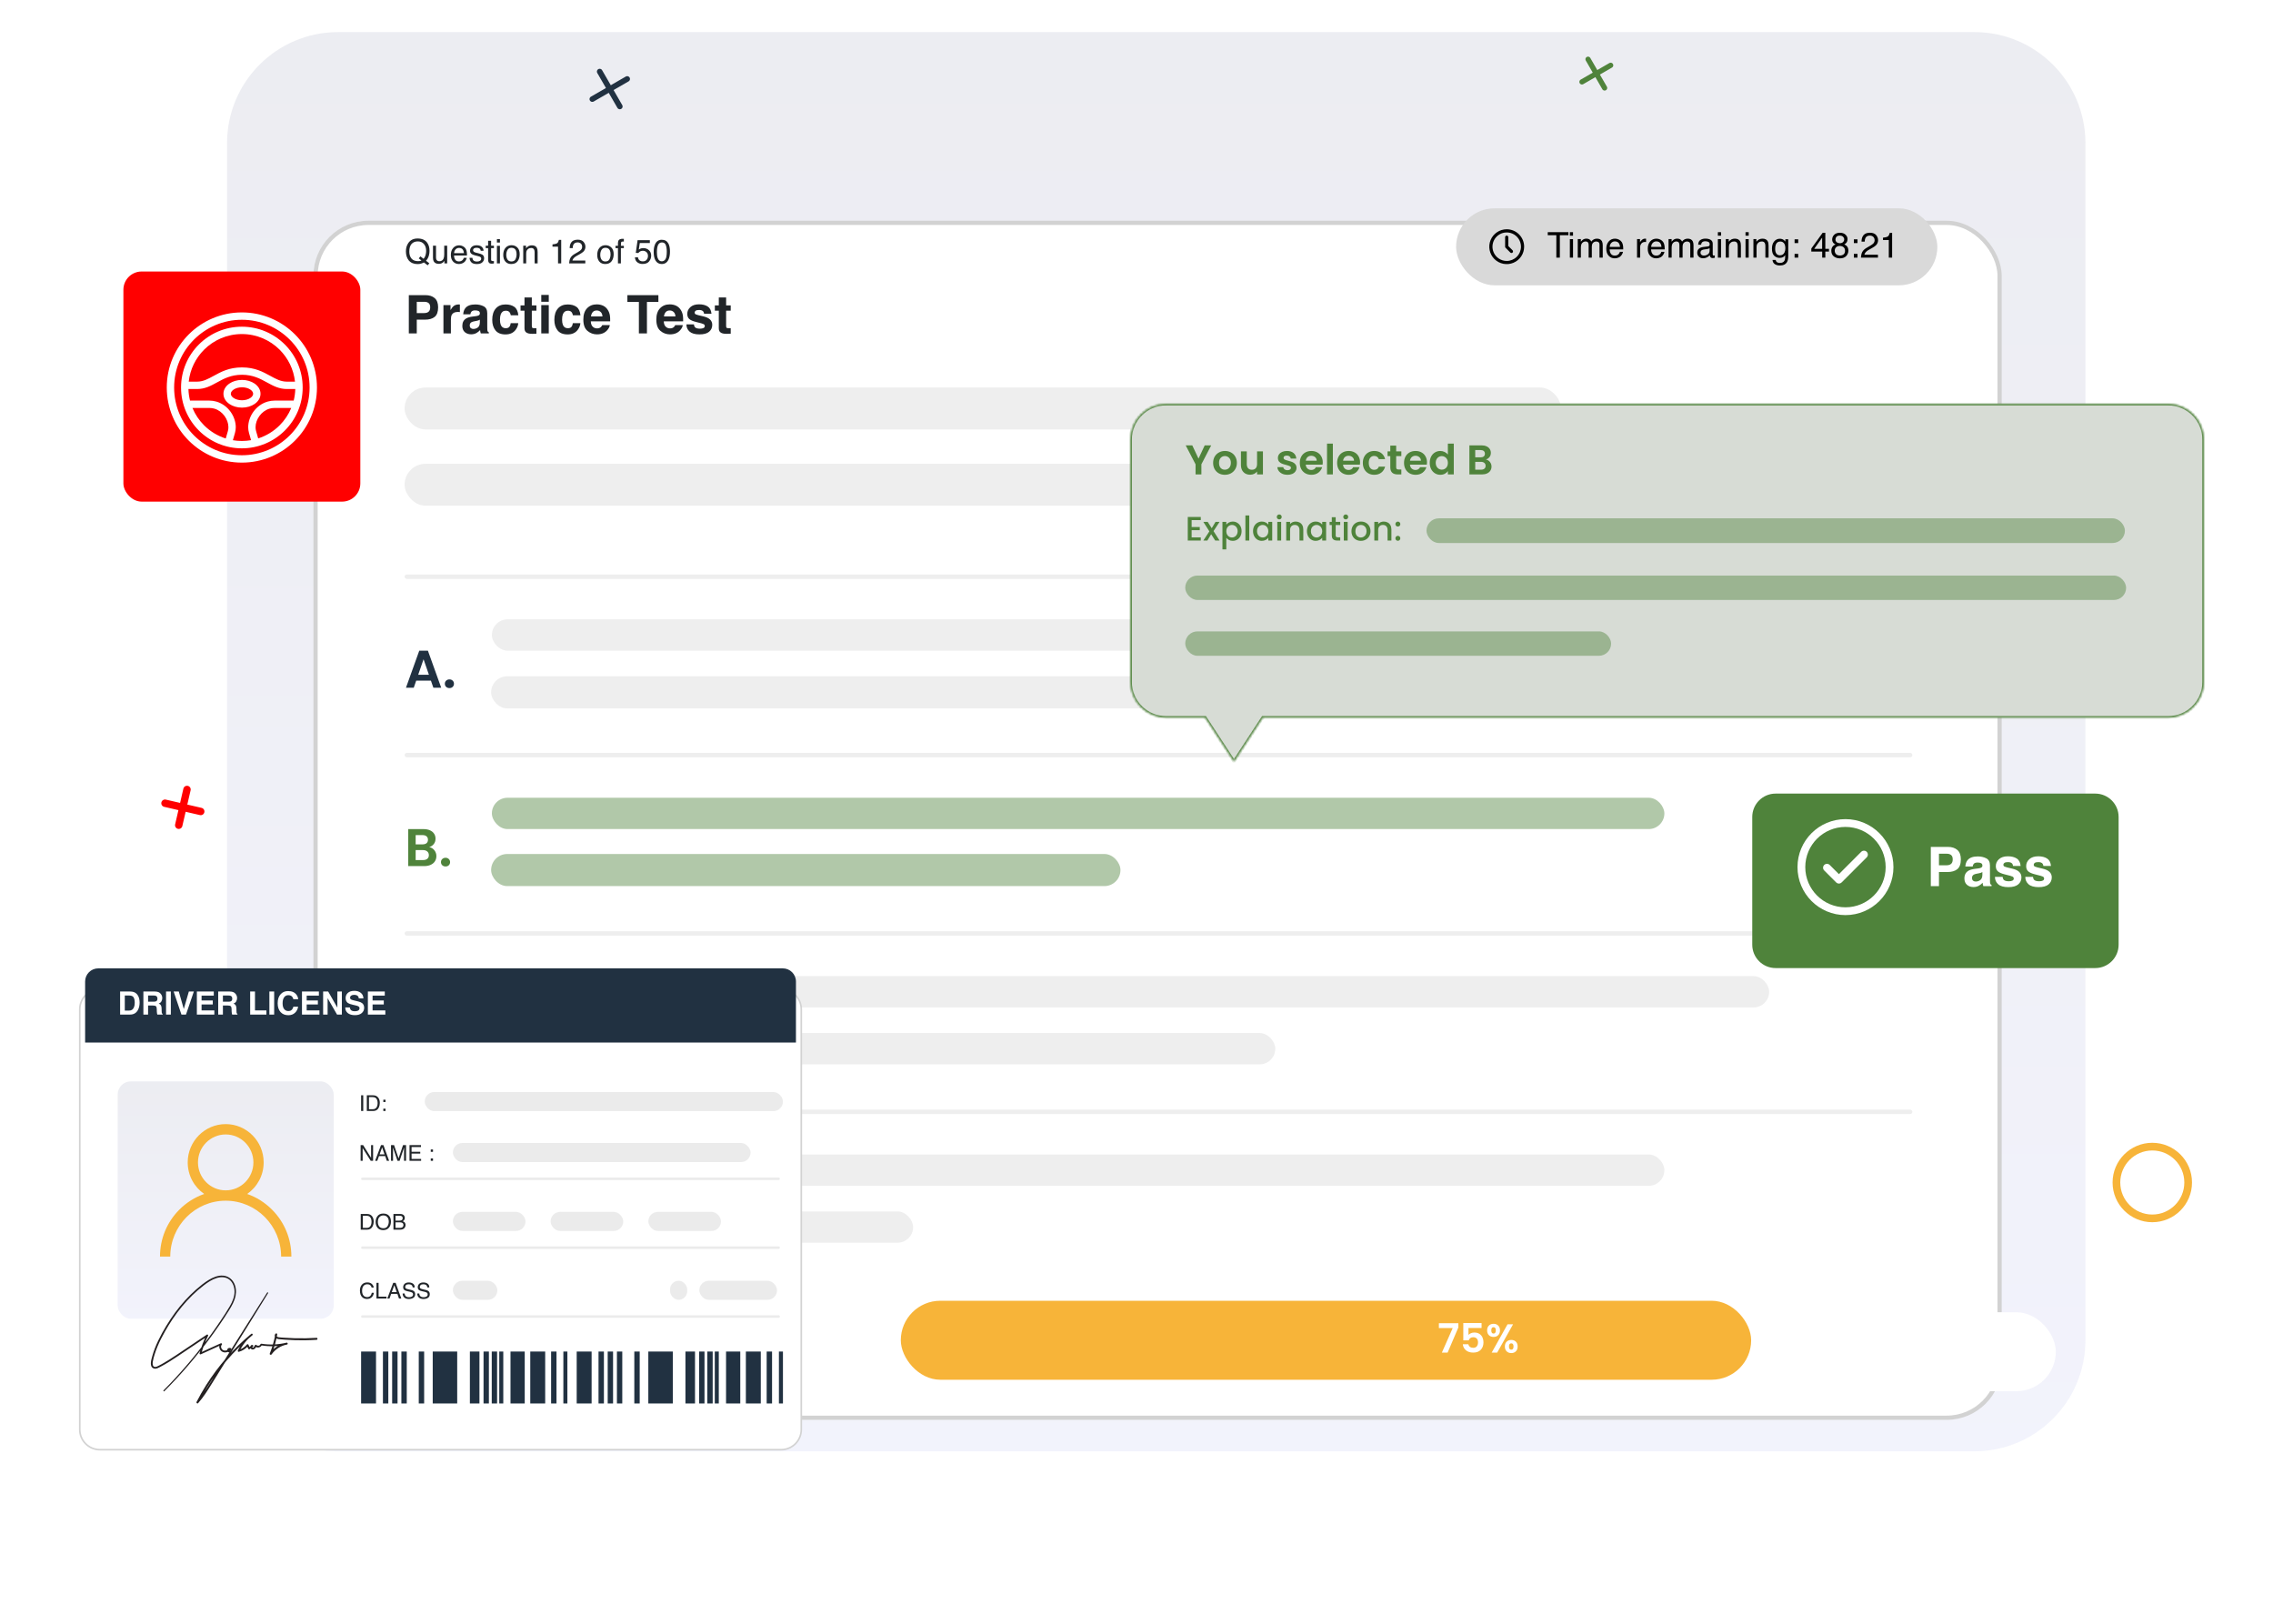 <svg viewBox="0 0 921 658" fill="none" xmlns="http://www.w3.org/2000/svg">
<path opacity="0.1" d="M800 13H137C112.147 13 92 33.147 92 58V543C92 567.853 112.147 588 137 588H800C824.853 588 845 567.853 845 543V58C845 33.147 824.853 13 800 13Z" fill="url(#paint0_linear_27_702)"/>
<path d="M66.856 325.424L81.336 328.768" stroke="#FF0000" stroke-width="3" stroke-linecap="round" stroke-linejoin="round"/>
<path d="M75.769 319.855L72.424 334.336" stroke="#FF0000" stroke-width="3" stroke-linecap="round" stroke-linejoin="round"/>
<path d="M242.987 29L251.147 43.133" stroke="#213141" stroke-width="2.26" stroke-linecap="round" stroke-linejoin="round"/>
<path d="M254.134 31.987L240 40.147" stroke="#213141" stroke-width="2.26" stroke-linecap="round" stroke-linejoin="round"/>
<circle cx="872.091" cy="479.091" r="14.534" stroke="#F7B439" stroke-width="3.114"/>
<path d="M643.459 24L650.176 35.634" stroke="#4F833B" stroke-width="2.111" stroke-linecap="round" stroke-linejoin="round"/>
<path d="M652.634 26.459L641 33.175" stroke="#4F833B" stroke-width="2.111" stroke-linecap="round" stroke-linejoin="round"/>
<g filter="url(#filter0_d_27_702)">
<rect x="127" y="62" width="684.077" height="485.824" rx="22.288" fill="white"/>
<rect x="127.857" y="62.857" width="682.363" height="484.109" rx="21.431" stroke="black" stroke-opacity="0.176" stroke-width="1.714"/>
</g>
<path d="M173.957 106.679L173.289 107.488L171.772 106.332C171.407 106.532 171.01 106.693 170.583 106.813C170.16 106.933 169.697 106.993 169.193 106.993C167.67 106.993 166.476 106.494 165.612 105.497C164.851 104.526 164.47 103.31 164.47 101.849C164.47 100.522 164.8 99.386 165.459 98.442C166.305 97.231 167.556 96.625 169.213 96.625C170.946 96.625 172.229 97.182 173.061 98.295C173.712 99.163 174.037 100.275 174.037 101.629C174.037 102.261 173.959 102.869 173.803 103.453C173.567 104.343 173.168 105.069 172.607 105.63L173.957 106.679ZM169.354 105.804C169.63 105.804 169.888 105.786 170.129 105.751C170.369 105.711 170.578 105.635 170.757 105.524L169.681 104.682L170.349 103.86L171.632 104.856C172.037 104.392 172.311 103.873 172.453 103.299C172.6 102.724 172.674 102.174 172.674 101.649C172.674 100.495 172.371 99.567 171.765 98.863C171.164 98.159 170.34 97.807 169.293 97.807C168.233 97.807 167.394 98.146 166.775 98.823C166.156 99.495 165.846 100.533 165.846 101.936C165.846 103.116 166.142 104.056 166.735 104.755C167.332 105.455 168.205 105.804 169.354 105.804ZM176.669 99.551V104.301C176.669 104.666 176.727 104.965 176.843 105.196C177.056 105.624 177.455 105.838 178.039 105.838C178.876 105.838 179.446 105.463 179.749 104.715C179.914 104.314 179.996 103.764 179.996 103.065V99.551H181.198V106.706H180.063L180.076 105.651C179.92 105.922 179.726 106.152 179.495 106.339C179.036 106.713 178.479 106.9 177.825 106.9C176.805 106.9 176.11 106.559 175.74 105.878C175.54 105.512 175.44 105.025 175.44 104.415V99.551H176.669ZM186.062 99.391C186.57 99.391 187.062 99.511 187.538 99.751C188.015 99.987 188.378 100.295 188.627 100.673C188.868 101.034 189.028 101.455 189.108 101.936C189.18 102.266 189.215 102.791 189.215 103.513H183.971C183.993 104.239 184.165 104.822 184.485 105.263C184.806 105.699 185.303 105.918 185.975 105.918C186.603 105.918 187.104 105.711 187.478 105.296C187.692 105.056 187.844 104.778 187.933 104.461H189.115C189.084 104.724 188.979 105.018 188.801 105.343C188.627 105.664 188.431 105.927 188.213 106.132C187.848 106.488 187.396 106.728 186.857 106.853C186.568 106.924 186.24 106.96 185.875 106.96C184.984 106.96 184.229 106.637 183.61 105.991C182.991 105.341 182.682 104.432 182.682 103.265C182.682 102.116 182.993 101.183 183.617 100.466C184.24 99.749 185.055 99.391 186.062 99.391ZM187.979 102.557C187.93 102.036 187.817 101.62 187.639 101.308C187.309 100.729 186.759 100.44 185.989 100.44C185.436 100.44 184.973 100.64 184.599 101.041C184.225 101.437 184.027 101.943 184.004 102.557H187.979ZM191.413 104.461C191.449 104.862 191.549 105.169 191.714 105.383C192.017 105.771 192.542 105.964 193.291 105.964C193.736 105.964 194.128 105.869 194.466 105.677C194.805 105.481 194.974 105.181 194.974 104.775C194.974 104.468 194.838 104.234 194.567 104.074C194.393 103.976 194.05 103.862 193.538 103.733L192.582 103.493C191.972 103.341 191.522 103.172 191.233 102.985C190.716 102.66 190.458 102.21 190.458 101.635C190.458 100.958 190.701 100.411 191.186 99.992C191.676 99.573 192.333 99.364 193.157 99.364C194.235 99.364 195.012 99.68 195.488 100.313C195.787 100.713 195.932 101.145 195.923 101.609H194.787C194.765 101.337 194.669 101.09 194.5 100.867C194.224 100.551 193.745 100.393 193.063 100.393C192.609 100.393 192.264 100.48 192.028 100.653C191.796 100.827 191.68 101.056 191.68 101.341C191.68 101.653 191.834 101.903 192.141 102.09C192.32 102.201 192.582 102.299 192.93 102.384L193.725 102.577C194.589 102.787 195.168 102.989 195.462 103.185C195.929 103.493 196.163 103.976 196.163 104.635C196.163 105.272 195.921 105.822 195.435 106.285C194.954 106.748 194.219 106.98 193.23 106.98C192.166 106.98 191.411 106.739 190.966 106.258C190.525 105.773 190.289 105.174 190.258 104.461H191.413ZM197.78 97.553H198.996V99.551H200.138V100.533H198.996V105.203C198.996 105.452 199.08 105.619 199.25 105.704C199.343 105.753 199.499 105.777 199.717 105.777C199.775 105.777 199.838 105.777 199.904 105.777C199.971 105.773 200.049 105.766 200.138 105.757V106.706C200 106.746 199.855 106.775 199.704 106.793C199.557 106.811 199.397 106.82 199.223 106.82C198.662 106.82 198.281 106.677 198.081 106.392C197.88 106.103 197.78 105.728 197.78 105.27V100.533H196.811V99.551H197.78V97.553ZM201.347 99.584H202.57V106.706H201.347V99.584ZM201.347 96.892H202.57V98.255H201.347V96.892ZM207.233 105.931C208.03 105.931 208.576 105.63 208.87 105.029C209.168 104.423 209.318 103.751 209.318 103.012C209.318 102.344 209.211 101.8 208.997 101.382C208.658 100.722 208.075 100.393 207.247 100.393C206.512 100.393 205.977 100.673 205.643 101.235C205.309 101.796 205.142 102.473 205.142 103.265C205.142 104.027 205.309 104.662 205.643 105.169C205.977 105.677 206.507 105.931 207.233 105.931ZM207.28 99.344C208.202 99.344 208.981 99.651 209.618 100.266C210.255 100.88 210.574 101.785 210.574 102.978C210.574 104.132 210.293 105.085 209.732 105.838C209.171 106.59 208.3 106.967 207.12 106.967C206.135 106.967 205.354 106.635 204.775 105.971C204.196 105.303 203.906 104.408 203.906 103.286C203.906 102.083 204.211 101.125 204.821 100.413C205.432 99.7 206.251 99.344 207.28 99.344ZM212.01 99.551H213.152V100.566C213.491 100.148 213.849 99.847 214.228 99.665C214.606 99.482 215.027 99.391 215.491 99.391C216.506 99.391 217.192 99.745 217.548 100.453C217.744 100.84 217.842 101.395 217.842 102.116V106.706H216.62V102.197C216.62 101.76 216.555 101.408 216.426 101.141C216.212 100.696 215.825 100.473 215.263 100.473C214.978 100.473 214.744 100.502 214.562 100.56C214.232 100.658 213.943 100.854 213.693 101.148C213.493 101.384 213.362 101.629 213.299 101.883C213.241 102.132 213.212 102.491 213.212 102.958V106.706H212.01V99.551ZM223.861 99.932V99.01C224.73 98.925 225.336 98.785 225.679 98.589C226.022 98.389 226.278 97.919 226.447 97.179H227.396V106.706H226.113V99.932H223.861ZM230.596 106.706C230.64 105.882 230.809 105.165 231.103 104.555C231.402 103.945 231.981 103.39 232.84 102.891L234.123 102.15C234.698 101.816 235.101 101.531 235.332 101.295C235.697 100.925 235.88 100.502 235.88 100.025C235.88 99.469 235.713 99.028 235.379 98.703C235.045 98.373 234.6 98.208 234.043 98.208C233.219 98.208 232.649 98.52 232.333 99.144C232.163 99.478 232.07 99.941 232.052 100.533H230.829C230.843 99.7 230.996 99.021 231.29 98.496C231.811 97.569 232.731 97.106 234.049 97.106C235.145 97.106 235.945 97.402 236.448 97.994C236.956 98.587 237.209 99.246 237.209 99.972C237.209 100.738 236.94 101.393 236.401 101.936C236.089 102.252 235.53 102.635 234.724 103.085L233.809 103.593C233.373 103.833 233.03 104.063 232.78 104.281C232.335 104.668 232.054 105.098 231.938 105.57H237.163V106.706H230.596ZM245.313 105.931C246.11 105.931 246.656 105.63 246.95 105.029C247.248 104.423 247.398 103.751 247.398 103.012C247.398 102.344 247.291 101.8 247.077 101.382C246.738 100.722 246.155 100.393 245.327 100.393C244.592 100.393 244.057 100.673 243.723 101.235C243.389 101.796 243.222 102.473 243.222 103.265C243.222 104.027 243.389 104.662 243.723 105.169C244.057 105.677 244.587 105.931 245.313 105.931ZM245.36 99.344C246.282 99.344 247.061 99.651 247.698 100.266C248.335 100.88 248.653 101.785 248.653 102.978C248.653 104.132 248.373 105.085 247.812 105.838C247.251 106.59 246.38 106.967 245.2 106.967C244.215 106.967 243.434 106.635 242.855 105.971C242.276 105.303 241.986 104.408 241.986 103.286C241.986 102.083 242.291 101.125 242.901 100.413C243.512 99.7 244.331 99.344 245.36 99.344ZM250.39 98.462C250.408 97.963 250.495 97.598 250.651 97.366C250.932 96.957 251.473 96.752 252.274 96.752C252.35 96.752 252.428 96.754 252.508 96.758C252.588 96.763 252.68 96.77 252.782 96.778V97.874C252.657 97.865 252.566 97.861 252.508 97.861C252.455 97.856 252.404 97.854 252.355 97.854C251.989 97.854 251.771 97.95 251.7 98.141C251.629 98.329 251.593 98.809 251.593 99.584H252.782V100.533H251.58V106.706H250.39V100.533H249.395V99.584H250.39V98.462ZM258.514 104.268C258.594 104.953 258.913 105.428 259.47 105.691C259.755 105.824 260.084 105.891 260.458 105.891C261.171 105.891 261.699 105.664 262.042 105.21C262.385 104.755 262.556 104.252 262.556 103.7C262.556 103.032 262.351 102.515 261.941 102.15C261.536 101.785 261.048 101.602 260.478 101.602C260.064 101.602 259.708 101.682 259.409 101.843C259.115 102.003 258.864 102.226 258.655 102.511L257.612 102.45L258.341 97.3H263.311V98.462H259.242L258.835 101.121C259.058 100.952 259.269 100.825 259.47 100.74C259.826 100.593 260.238 100.52 260.705 100.52C261.583 100.52 262.327 100.803 262.937 101.368C263.547 101.934 263.852 102.651 263.852 103.519C263.852 104.423 263.571 105.221 263.01 105.911C262.454 106.601 261.563 106.947 260.338 106.947C259.559 106.947 258.868 106.728 258.267 106.292C257.67 105.851 257.336 105.176 257.265 104.268H258.514ZM268.141 97.139C269.379 97.139 270.274 97.649 270.827 98.669C271.254 99.457 271.468 100.538 271.468 101.909C271.468 103.21 271.274 104.285 270.887 105.136C270.326 106.356 269.408 106.967 268.134 106.967C266.985 106.967 266.13 106.468 265.569 105.47C265.101 104.637 264.868 103.519 264.868 102.116C264.868 101.03 265.008 100.097 265.288 99.317C265.814 97.865 266.765 97.139 268.141 97.139ZM268.128 105.871C268.751 105.871 269.248 105.595 269.618 105.043C269.987 104.49 270.172 103.461 270.172 101.956C270.172 100.869 270.038 99.976 269.771 99.277C269.504 98.573 268.985 98.222 268.215 98.222C267.506 98.222 266.988 98.556 266.658 99.224C266.333 99.887 266.17 100.867 266.17 102.163C266.17 103.139 266.275 103.922 266.484 104.515C266.805 105.419 267.353 105.871 268.128 105.871Z" fill="#212529"/>
<path d="M170.656 480.445C172.23 480.445 173.611 480.753 174.799 481.369C176.002 481.984 176.925 482.864 177.569 484.009C178.228 485.14 178.557 486.457 178.557 487.96C178.557 489.463 178.228 490.78 177.569 491.911C176.925 493.027 176.002 493.893 174.799 494.508C173.611 495.124 172.23 495.432 170.656 495.432H165.417V480.445H170.656ZM170.548 492.877C172.123 492.877 173.339 492.447 174.198 491.588C175.057 490.73 175.487 489.52 175.487 487.96C175.487 486.4 175.057 485.183 174.198 484.31C173.339 483.423 172.123 482.979 170.548 482.979H168.423V492.877H170.548ZM182.138 495.582C181.594 495.582 181.143 495.417 180.785 495.088C180.442 494.745 180.27 494.322 180.27 493.821C180.27 493.32 180.442 492.905 180.785 492.576C181.143 492.233 181.594 492.061 182.138 492.061C182.668 492.061 183.104 492.233 183.448 492.576C183.791 492.905 183.963 493.32 183.963 493.821C183.963 494.322 183.791 494.745 183.448 495.088C183.104 495.417 182.668 495.582 182.138 495.582Z" fill="#41436B"/>
<rect opacity="0.44" x="199.305" y="467.742" width="475.086" height="12.686" rx="6.343" fill="#D9D9D9"/>
<rect opacity="0.44" x="163.936" y="449.562" width="610.941" height="1.796" rx="0.898" fill="#D9D9D9"/>
<rect opacity="0.44" x="199.305" y="490.807" width="170.68" height="12.686" rx="6.343" fill="#D9D9D9"/>
<path d="M164.687 415.649C164.687 414.174 165.016 412.858 165.675 411.698C166.347 410.525 167.256 409.616 168.401 408.972C169.561 408.313 170.856 407.984 172.287 407.984C173.962 407.984 175.429 408.413 176.689 409.272C177.948 410.131 178.829 411.319 179.33 412.836H175.873C175.529 412.12 175.043 411.584 174.413 411.226C173.798 410.868 173.082 410.689 172.266 410.689C171.393 410.689 170.613 410.897 169.926 411.312C169.253 411.713 168.723 412.285 168.337 413.029C167.965 413.774 167.779 414.647 167.779 415.649C167.779 416.636 167.965 417.51 168.337 418.268C168.723 419.012 169.253 419.592 169.926 420.007C170.613 420.408 171.393 420.608 172.266 420.608C173.082 420.608 173.798 420.429 174.413 420.072C175.043 419.699 175.529 419.156 175.873 418.44H179.33C178.829 419.971 177.948 421.167 176.689 422.025C175.444 422.87 173.976 423.292 172.287 423.292C170.856 423.292 169.561 422.97 168.401 422.326C167.256 421.668 166.347 420.759 165.675 419.599C165.016 418.44 164.687 417.123 164.687 415.649ZM183.228 423.314C182.684 423.314 182.233 423.149 181.876 422.82C181.532 422.476 181.36 422.054 181.36 421.553C181.36 421.052 181.532 420.637 181.876 420.308C182.233 419.964 182.684 419.793 183.228 419.793C183.758 419.793 184.194 419.964 184.538 420.308C184.881 420.637 185.053 421.052 185.053 421.553C185.053 422.054 184.881 422.476 184.538 422.82C184.194 423.149 183.758 423.314 183.228 423.314Z" fill="#41436B"/>
<rect opacity="0.44" x="199.305" y="395.475" width="517.545" height="12.686" rx="6.343" fill="#D9D9D9"/>
<rect opacity="0.44" x="163.936" y="377.294" width="610.941" height="1.796" rx="0.898" fill="#D9D9D9"/>
<rect opacity="0.44" x="199.305" y="418.539" width="317.425" height="12.686" rx="6.343" fill="#D9D9D9"/>
<path d="M173.919 343.21C174.764 343.367 175.458 343.789 176.002 344.476C176.546 345.163 176.818 345.951 176.818 346.838C176.818 347.64 176.617 348.348 176.217 348.964C175.83 349.565 175.265 350.037 174.52 350.381C173.776 350.724 172.896 350.896 171.88 350.896H165.417V335.91H171.6C172.617 335.91 173.49 336.074 174.22 336.404C174.964 336.733 175.522 337.191 175.894 337.778C176.281 338.365 176.474 339.03 176.474 339.774C176.474 340.648 176.238 341.378 175.766 341.964C175.308 342.551 174.692 342.966 173.919 343.21ZM168.423 342.093H171.171C171.887 342.093 172.438 341.936 172.824 341.621C173.211 341.292 173.404 340.826 173.404 340.225C173.404 339.624 173.211 339.159 172.824 338.83C172.438 338.501 171.887 338.336 171.171 338.336H168.423V342.093ZM171.45 348.448C172.18 348.448 172.745 348.277 173.146 347.933C173.561 347.59 173.769 347.103 173.769 346.473C173.769 345.829 173.554 345.328 173.125 344.97C172.695 344.598 172.116 344.412 171.386 344.412H168.423V348.448H171.45ZM180.544 351.046C180.001 351.046 179.55 350.882 179.192 350.552C178.848 350.209 178.677 349.787 178.677 349.286C178.677 348.785 178.848 348.37 179.192 348.04C179.55 347.697 180.001 347.525 180.544 347.525C181.074 347.525 181.511 347.697 181.854 348.04C182.198 348.37 182.369 348.785 182.369 349.286C182.369 349.787 182.198 350.209 181.854 350.552C181.511 350.882 181.074 351.046 180.544 351.046Z" fill="#4F833B"/>
<rect opacity="0.44" x="199.305" y="323.207" width="475.086" height="12.686" rx="6.343" fill="#4F833B"/>
<rect opacity="0.44" x="163.936" y="305.026" width="610.941" height="1.796" rx="0.898" fill="#D9D9D9"/>
<rect opacity="0.44" x="199" y="346" width="255" height="13" rx="6.5" fill="#4F833B"/>
<path d="M174.607 275.771H168.638L167.651 278.626H164.495L169.884 263.619H173.383L178.772 278.626H175.595L174.607 275.771ZM173.791 273.366L171.623 267.097L169.454 273.366H173.791ZM182.118 278.777C181.574 278.777 181.123 278.612 180.765 278.283C180.422 277.939 180.25 277.517 180.25 277.016C180.25 276.515 180.422 276.1 180.765 275.771C181.123 275.427 181.574 275.256 182.118 275.256C182.648 275.256 183.084 275.427 183.428 275.771C183.771 276.1 183.943 276.515 183.943 277.016C183.943 277.517 183.771 277.939 183.428 278.283C183.084 278.612 182.648 278.777 182.118 278.777Z" fill="#213141"/>
<rect opacity="0.44" x="199.306" y="250.937" width="517.545" height="12.686" rx="6.343" fill="#D9D9D9"/>
<rect opacity="0.44" x="163.937" y="232.757" width="610.941" height="1.796" rx="0.898" fill="#D9D9D9"/>
<rect opacity="0.44" x="199" y="274" width="385" height="13" rx="6.5" fill="#D9D9D9"/>
<rect opacity="0.44" x="163.936" y="156.994" width="468.582" height="16.996" rx="8.498" fill="#D9D9D9"/>
<rect opacity="0.44" x="163.936" y="187.895" width="334.728" height="16.996" rx="8.498" fill="#D9D9D9"/>
<path d="M174.311 124.514C174.311 123.708 174.097 123.132 173.669 122.789C173.248 122.445 172.655 122.273 171.891 122.273H168.871V126.84H171.891C172.655 126.84 173.248 126.654 173.669 126.282C174.097 125.91 174.311 125.321 174.311 124.514ZM177.521 124.493C177.521 126.324 177.058 127.619 176.132 128.376C175.205 129.134 173.883 129.513 172.164 129.513H168.871V135.09H165.651V119.579H172.406C173.964 119.579 175.205 119.979 176.132 120.779C177.058 121.579 177.521 122.817 177.521 124.493ZM185.939 123.346C185.995 123.346 186.041 123.35 186.076 123.357C186.118 123.357 186.205 123.36 186.339 123.367V126.44C186.149 126.419 185.981 126.405 185.834 126.398C185.686 126.391 185.567 126.387 185.476 126.387C184.269 126.387 183.459 126.78 183.045 127.566C182.813 128.008 182.698 128.688 182.698 129.607V135.09H179.678V123.62H182.54V125.619C183.003 124.855 183.406 124.332 183.75 124.051C184.311 123.581 185.041 123.346 185.939 123.346ZM194.431 129.513C194.241 129.632 194.048 129.73 193.852 129.807C193.663 129.878 193.399 129.944 193.063 130.007L192.389 130.134C191.758 130.246 191.305 130.383 191.032 130.544C190.569 130.818 190.337 131.242 190.337 131.817C190.337 132.329 190.478 132.701 190.758 132.933C191.046 133.157 191.393 133.269 191.8 133.269C192.445 133.269 193.038 133.08 193.578 132.701C194.126 132.322 194.41 131.631 194.431 130.628V129.513ZM192.61 128.113C193.164 128.043 193.561 127.955 193.799 127.85C194.227 127.668 194.441 127.384 194.441 126.998C194.441 126.528 194.276 126.205 193.947 126.03C193.624 125.847 193.147 125.756 192.516 125.756C191.807 125.756 191.305 125.931 191.011 126.282C190.8 126.542 190.66 126.893 190.59 127.335H187.696C187.759 126.331 188.04 125.507 188.538 124.862C189.331 123.851 190.692 123.346 192.621 123.346C193.877 123.346 194.992 123.595 195.967 124.093C196.942 124.592 197.43 125.532 197.43 126.914V132.175C197.43 132.54 197.437 132.982 197.451 133.501C197.472 133.894 197.531 134.16 197.63 134.301C197.728 134.441 197.875 134.557 198.072 134.648V135.09H194.81C194.718 134.858 194.655 134.641 194.62 134.437C194.585 134.234 194.557 134.002 194.536 133.743C194.122 134.192 193.645 134.574 193.105 134.89C192.459 135.262 191.73 135.448 190.916 135.448C189.878 135.448 189.018 135.153 188.338 134.564C187.665 133.967 187.328 133.126 187.328 132.038C187.328 130.628 187.871 129.607 188.959 128.976C189.555 128.632 190.432 128.387 191.59 128.239L192.61 128.113ZM206.953 127.734C206.897 127.306 206.753 126.921 206.521 126.577C206.185 126.114 205.662 125.882 204.954 125.882C203.943 125.882 203.252 126.384 202.881 127.387C202.684 127.92 202.586 128.629 202.586 129.513C202.586 130.355 202.684 131.032 202.881 131.544C203.238 132.498 203.912 132.975 204.901 132.975C205.602 132.975 206.101 132.785 206.395 132.407C206.69 132.028 206.869 131.537 206.932 130.933H209.994C209.924 131.845 209.594 132.708 209.005 133.522C208.065 134.834 206.672 135.49 204.827 135.49C202.982 135.49 201.625 134.943 200.755 133.848C199.885 132.754 199.45 131.333 199.45 129.586C199.45 127.615 199.931 126.082 200.892 124.988C201.853 123.894 203.179 123.346 204.869 123.346C206.307 123.346 207.483 123.669 208.394 124.314C209.313 124.96 209.857 126.1 210.026 127.734H206.953ZM210.92 125.861V123.725H212.519V120.526H215.487V123.725H217.349V125.861H215.487V131.922C215.487 132.392 215.547 132.687 215.666 132.806C215.785 132.919 216.15 132.975 216.76 132.975C216.851 132.975 216.946 132.975 217.044 132.975C217.149 132.968 217.251 132.961 217.349 132.954V135.195L215.929 135.248C214.512 135.297 213.544 135.051 213.025 134.511C212.688 134.167 212.519 133.638 212.519 132.922V125.861H210.92ZM222.358 122.252H219.317V119.484H222.358V122.252ZM219.317 123.62H222.358V135.09H219.317V123.62ZM232.123 127.734C232.067 127.306 231.924 126.921 231.692 126.577C231.355 126.114 230.833 125.882 230.124 125.882C229.114 125.882 228.423 126.384 228.051 127.387C227.855 127.92 227.756 128.629 227.756 129.513C227.756 130.355 227.855 131.032 228.051 131.544C228.409 132.498 229.082 132.975 230.072 132.975C230.773 132.975 231.271 132.785 231.566 132.407C231.86 132.028 232.039 131.537 232.102 130.933H235.165C235.094 131.845 234.765 132.708 234.175 133.522C233.235 134.834 231.843 135.49 229.998 135.49C228.153 135.49 226.795 134.943 225.926 133.848C225.056 132.754 224.621 131.333 224.621 129.586C224.621 127.615 225.101 126.082 226.062 124.988C227.023 123.894 228.349 123.346 230.04 123.346C231.478 123.346 232.653 123.669 233.565 124.314C234.484 124.96 235.028 126.1 235.196 127.734H232.123ZM241.794 125.788C241.099 125.788 240.559 126.005 240.173 126.44C239.795 126.875 239.556 127.464 239.458 128.208H244.119C244.07 127.415 243.828 126.815 243.393 126.409C242.965 125.995 242.432 125.788 241.794 125.788ZM241.794 123.315C242.748 123.315 243.607 123.494 244.372 123.851C245.137 124.209 245.768 124.774 246.266 125.546C246.715 126.226 247.006 127.015 247.14 127.913C247.217 128.439 247.248 129.197 247.234 130.186H239.384C239.426 131.337 239.788 132.143 240.468 132.606C240.882 132.894 241.38 133.038 241.962 133.038C242.58 133.038 243.081 132.863 243.467 132.512C243.678 132.322 243.863 132.059 244.025 131.723H247.087C247.01 132.403 246.655 133.094 246.024 133.796C245.042 134.911 243.667 135.469 241.899 135.469C240.44 135.469 239.153 134.999 238.037 134.059C236.922 133.119 236.364 131.589 236.364 129.471C236.364 127.485 236.866 125.963 237.869 124.904C238.879 123.844 240.187 123.315 241.794 123.315ZM266.775 119.579V122.326H262.135V135.09H258.872V122.326H254.211V119.579H266.775ZM271.363 125.788C270.669 125.788 270.128 126.005 269.743 126.44C269.364 126.875 269.125 127.464 269.027 128.208H273.689C273.64 127.415 273.398 126.815 272.963 126.409C272.535 125.995 272.001 125.788 271.363 125.788ZM271.363 123.315C272.317 123.315 273.177 123.494 273.941 123.851C274.706 124.209 275.337 124.774 275.835 125.546C276.284 126.226 276.575 127.015 276.709 127.913C276.786 128.439 276.817 129.197 276.803 130.186H268.953C268.995 131.337 269.357 132.143 270.037 132.606C270.451 132.894 270.949 133.038 271.531 133.038C272.149 133.038 272.65 132.863 273.036 132.512C273.247 132.322 273.433 132.059 273.594 131.723H276.656C276.579 132.403 276.225 133.094 275.593 133.796C274.611 134.911 273.236 135.469 271.468 135.469C270.009 135.469 268.722 134.999 267.606 134.059C266.491 133.119 265.933 131.589 265.933 129.471C265.933 127.485 266.435 125.963 267.438 124.904C268.448 123.844 269.757 123.315 271.363 123.315ZM281.17 131.428C281.234 131.961 281.37 132.34 281.581 132.564C281.953 132.964 282.64 133.164 283.643 133.164C284.233 133.164 284.699 133.076 285.043 132.901C285.394 132.726 285.569 132.463 285.569 132.112C285.569 131.775 285.429 131.519 285.148 131.344C284.867 131.168 283.826 130.867 282.023 130.439C280.725 130.116 279.809 129.713 279.276 129.229C278.743 128.752 278.477 128.064 278.477 127.166C278.477 126.107 278.89 125.198 279.718 124.441C280.553 123.676 281.725 123.294 283.233 123.294C284.664 123.294 285.828 123.581 286.726 124.157C287.631 124.725 288.151 125.71 288.284 127.114H285.285C285.243 126.728 285.134 126.423 284.959 126.198C284.629 125.791 284.068 125.588 283.275 125.588C282.623 125.588 282.156 125.689 281.875 125.893C281.602 126.096 281.465 126.335 281.465 126.608C281.465 126.952 281.612 127.201 281.907 127.356C282.202 127.517 283.243 127.794 285.032 128.187C286.225 128.467 287.119 128.892 287.716 129.46C288.305 130.035 288.599 130.754 288.599 131.617C288.599 132.754 288.175 133.683 287.326 134.406C286.484 135.121 285.18 135.479 283.412 135.479C281.609 135.479 280.276 135.1 279.413 134.343C278.557 133.578 278.129 132.606 278.129 131.428H281.17ZM289.652 125.861V123.725H291.251V120.526H294.219V123.725H296.081V125.861H294.219V131.922C294.219 132.392 294.278 132.687 294.398 132.806C294.517 132.919 294.882 132.975 295.492 132.975C295.583 132.975 295.678 132.975 295.776 132.975C295.881 132.968 295.983 132.961 296.081 132.954V135.195L294.661 135.248C293.244 135.297 292.275 135.051 291.756 134.511C291.42 134.167 291.251 133.638 291.251 132.922V125.861H289.652Z" fill="#212529"/>
<g filter="url(#filter1_d_27_702)">
<mask id="path-31-inside-1_27_702" fill="white">
<path fill-rule="evenodd" clip-rule="evenodd" d="M472.506 287.125C464.494 287.125 458 280.631 458 272.62V174.506C458 166.494 464.494 160 472.506 160H878.494C886.506 160 893 166.494 893 174.506V272.62C893 280.631 886.506 287.125 878.494 287.125H511.696L500 305L488.304 287.125H472.506Z"/>
</mask>
<path fill-rule="evenodd" clip-rule="evenodd" d="M472.506 287.125C464.494 287.125 458 280.631 458 272.62V174.506C458 166.494 464.494 160 472.506 160H878.494C886.506 160 893 166.494 893 174.506V272.62C893 280.631 886.506 287.125 878.494 287.125H511.696L500 305L488.304 287.125H472.506Z" fill="#D7DCD5"/>
<path d="M511.696 287.125V286.507H511.362L511.179 286.787L511.696 287.125ZM500 305L499.483 305.338L500 306.128L500.517 305.338L500 305ZM488.304 287.125L488.821 286.787L488.638 286.507H488.304V287.125ZM457.382 272.62C457.382 280.972 464.153 287.743 472.506 287.743V286.507C464.836 286.507 458.618 280.29 458.618 272.62H457.382ZM457.382 174.506V272.62H458.618V174.506H457.382ZM472.506 159.382C464.153 159.382 457.382 166.153 457.382 174.506H458.618C458.618 166.836 464.836 160.618 472.506 160.618V159.382ZM878.494 159.382H472.506V160.618H878.494V159.382ZM893.618 174.506C893.618 166.153 886.847 159.382 878.494 159.382V160.618C886.164 160.618 892.382 166.836 892.382 174.506H893.618ZM893.618 272.62V174.506H892.382V272.62H893.618ZM878.494 287.743C886.847 287.743 893.618 280.972 893.618 272.62H892.382C892.382 280.29 886.164 286.507 878.494 286.507V287.743ZM511.696 287.743H878.494V286.507H511.696V287.743ZM500.517 305.338L512.213 287.464L511.179 286.787L499.483 304.662L500.517 305.338ZM487.787 287.464L499.483 305.338L500.517 304.662L488.821 286.787L487.787 287.464ZM472.506 287.743H488.304V286.507H472.506V287.743Z" fill="#4F833B" mask="url(#path-31-inside-1_27_702)"/>
</g>
<path d="M490.776 180.431L486.793 188.11V192.212H484.43V188.11L480.43 180.431H483.097L485.628 185.815L488.143 180.431H490.776ZM496.291 192.364C495.391 192.364 494.581 192.167 493.861 191.773C493.14 191.368 492.572 190.8 492.156 190.068C491.751 189.337 491.548 188.493 491.548 187.536C491.548 186.58 491.756 185.736 492.173 185.005C492.6 184.273 493.18 183.711 493.911 183.317C494.643 182.912 495.458 182.709 496.359 182.709C497.259 182.709 498.075 182.912 498.806 183.317C499.537 183.711 500.111 184.273 500.528 185.005C500.955 185.736 501.169 186.58 501.169 187.536C501.169 188.493 500.95 189.337 500.511 190.068C500.083 190.8 499.498 191.368 498.755 191.773C498.024 192.167 497.203 192.364 496.291 192.364ZM496.291 190.304C496.719 190.304 497.118 190.203 497.489 190.001C497.872 189.787 498.176 189.472 498.401 189.055C498.626 188.639 498.738 188.133 498.738 187.536C498.738 186.647 498.502 185.967 498.03 185.494C497.568 185.01 497 184.768 496.325 184.768C495.65 184.768 495.081 185.01 494.62 185.494C494.17 185.967 493.945 186.647 493.945 187.536C493.945 188.425 494.164 189.112 494.603 189.596C495.053 190.068 495.616 190.304 496.291 190.304ZM511.73 182.861V192.212H509.35V191.03C509.046 191.435 508.647 191.756 508.151 191.992C507.668 192.217 507.139 192.33 506.565 192.33C505.833 192.33 505.186 192.178 504.624 191.874C504.061 191.559 503.617 191.103 503.29 190.507C502.975 189.899 502.818 189.179 502.818 188.347V182.861H505.181V188.009C505.181 188.752 505.367 189.325 505.738 189.731C506.109 190.124 506.616 190.321 507.257 190.321C507.91 190.321 508.422 190.124 508.793 189.731C509.164 189.325 509.35 188.752 509.35 188.009V182.861H511.73ZM521.661 192.364C520.896 192.364 520.21 192.229 519.602 191.958C518.994 191.677 518.511 191.3 518.15 190.828C517.802 190.355 517.61 189.832 517.577 189.258H519.956C520.001 189.618 520.176 189.916 520.48 190.153C520.795 190.389 521.183 190.507 521.644 190.507C522.094 190.507 522.443 190.417 522.691 190.237C522.95 190.057 523.079 189.826 523.079 189.545C523.079 189.241 522.921 189.016 522.606 188.87C522.303 188.712 521.813 188.543 521.138 188.363C520.44 188.195 519.866 188.02 519.416 187.84C518.977 187.66 518.595 187.384 518.269 187.013C517.954 186.642 517.796 186.141 517.796 185.511C517.796 184.993 517.942 184.521 518.235 184.093C518.539 183.666 518.966 183.328 519.518 183.08C520.08 182.833 520.738 182.709 521.492 182.709C522.606 182.709 523.495 182.99 524.159 183.553C524.823 184.104 525.189 184.853 525.256 185.798H522.995C522.961 185.427 522.803 185.134 522.522 184.92C522.252 184.695 521.886 184.583 521.425 184.583C520.997 184.583 520.665 184.661 520.429 184.819C520.204 184.976 520.091 185.196 520.091 185.477C520.091 185.792 520.249 186.034 520.564 186.203C520.879 186.361 521.369 186.524 522.032 186.692C522.708 186.861 523.265 187.036 523.703 187.216C524.142 187.396 524.519 187.677 524.834 188.06C525.161 188.431 525.329 188.926 525.341 189.545C525.341 190.085 525.189 190.569 524.885 190.996C524.592 191.424 524.165 191.762 523.602 192.009C523.051 192.245 522.404 192.364 521.661 192.364ZM535.973 187.334C535.973 187.671 535.95 187.975 535.905 188.245H529.069C529.126 188.92 529.362 189.449 529.778 189.832C530.195 190.214 530.707 190.406 531.314 190.406C532.192 190.406 532.816 190.029 533.188 189.275H535.736C535.466 190.175 534.949 190.918 534.184 191.503C533.418 192.077 532.479 192.364 531.365 192.364C530.465 192.364 529.655 192.167 528.934 191.773C528.226 191.368 527.669 190.8 527.263 190.068C526.87 189.337 526.673 188.493 526.673 187.536C526.673 186.569 526.87 185.719 527.263 184.988C527.657 184.256 528.209 183.694 528.918 183.3C529.626 182.906 530.442 182.709 531.365 182.709C532.254 182.709 533.047 182.9 533.745 183.283C534.454 183.666 534.999 184.211 535.382 184.92C535.776 185.618 535.973 186.422 535.973 187.334ZM533.525 186.659C533.514 186.051 533.295 185.567 532.867 185.207C532.439 184.836 531.916 184.65 531.297 184.65C530.712 184.65 530.217 184.83 529.812 185.19C529.418 185.539 529.176 186.029 529.086 186.659H533.525ZM540.06 179.722V192.212H537.697V179.722H540.06ZM551.087 187.334C551.087 187.671 551.065 187.975 551.02 188.245H544.184C544.24 188.92 544.477 189.449 544.893 189.832C545.309 190.214 545.821 190.406 546.429 190.406C547.307 190.406 547.931 190.029 548.302 189.275H550.851C550.581 190.175 550.063 190.918 549.298 191.503C548.533 192.077 547.594 192.364 546.48 192.364C545.579 192.364 544.769 192.167 544.049 191.773C543.34 191.368 542.783 190.8 542.378 190.068C541.984 189.337 541.787 188.493 541.787 187.536C541.787 186.569 541.984 185.719 542.378 184.988C542.772 184.256 543.323 183.694 544.032 183.3C544.741 182.906 545.557 182.709 546.48 182.709C547.369 182.709 548.162 182.9 548.859 183.283C549.568 183.666 550.114 184.211 550.497 184.92C550.89 185.618 551.087 186.422 551.087 187.334ZM548.64 186.659C548.629 186.051 548.409 185.567 547.982 185.207C547.554 184.836 547.031 184.65 546.412 184.65C545.827 184.65 545.332 184.83 544.927 185.19C544.533 185.539 544.291 186.029 544.201 186.659H548.64ZM552.205 187.536C552.205 186.569 552.401 185.725 552.795 185.005C553.189 184.273 553.735 183.711 554.432 183.317C555.13 182.912 555.929 182.709 556.829 182.709C557.988 182.709 558.945 183.002 559.699 183.587C560.464 184.161 560.976 184.971 561.234 186.017H558.686C558.551 185.612 558.32 185.297 557.994 185.072C557.679 184.836 557.285 184.718 556.812 184.718C556.137 184.718 555.603 184.965 555.209 185.46C554.815 185.944 554.618 186.636 554.618 187.536C554.618 188.425 554.815 189.117 555.209 189.612C555.603 190.096 556.137 190.338 556.812 190.338C557.769 190.338 558.393 189.911 558.686 189.055H561.234C560.976 190.068 560.464 190.873 559.699 191.469C558.933 192.065 557.977 192.364 556.829 192.364C555.929 192.364 555.13 192.167 554.432 191.773C553.735 191.368 553.189 190.805 552.795 190.085C552.401 189.354 552.205 188.504 552.205 187.536ZM565.717 184.802V189.325C565.717 189.641 565.79 189.871 565.936 190.017C566.094 190.153 566.352 190.22 566.713 190.22H567.81V192.212H566.324C564.333 192.212 563.337 191.244 563.337 189.309V184.802H562.223V182.861H563.337V180.549H565.717V182.861H567.81V184.802H565.717ZM578.202 187.334C578.202 187.671 578.179 187.975 578.134 188.245H571.298C571.355 188.92 571.591 189.449 572.007 189.832C572.424 190.214 572.936 190.406 573.543 190.406C574.421 190.406 575.045 190.029 575.417 189.275H577.965C577.695 190.175 577.178 190.918 576.412 191.503C575.647 192.077 574.708 192.364 573.594 192.364C572.694 192.364 571.883 192.167 571.163 191.773C570.454 191.368 569.897 190.8 569.492 190.068C569.098 189.337 568.902 188.493 568.902 187.536C568.902 186.569 569.098 185.719 569.492 184.988C569.886 184.256 570.438 183.694 571.146 183.3C571.855 182.906 572.671 182.709 573.594 182.709C574.483 182.709 575.276 182.9 575.974 183.283C576.683 183.666 577.228 184.211 577.611 184.92C578.005 185.618 578.202 186.422 578.202 187.334ZM575.754 186.659C575.743 186.051 575.524 185.567 575.096 185.207C574.668 184.836 574.145 184.65 573.526 184.65C572.941 184.65 572.446 184.83 572.041 185.19C571.647 185.539 571.405 186.029 571.315 186.659H575.754ZM579.319 187.503C579.319 186.557 579.504 185.719 579.876 184.988C580.258 184.256 580.776 183.694 581.428 183.3C582.081 182.906 582.807 182.709 583.606 182.709C584.213 182.709 584.793 182.844 585.344 183.114C585.896 183.373 586.334 183.722 586.661 184.161V179.722H589.058V192.212H586.661V190.828C586.368 191.289 585.958 191.66 585.429 191.942C584.9 192.223 584.287 192.364 583.589 192.364C582.801 192.364 582.081 192.161 581.428 191.756C580.776 191.351 580.258 190.783 579.876 190.051C579.504 189.309 579.319 188.459 579.319 187.503ZM586.678 187.536C586.678 186.962 586.565 186.473 586.34 186.068C586.115 185.652 585.811 185.337 585.429 185.123C585.046 184.898 584.635 184.785 584.197 184.785C583.758 184.785 583.353 184.892 582.981 185.106C582.61 185.32 582.306 185.635 582.07 186.051C581.845 186.456 581.732 186.94 581.732 187.503C581.732 188.065 581.845 188.56 582.07 188.988C582.306 189.404 582.61 189.725 582.981 189.95C583.364 190.175 583.769 190.288 584.197 190.288C584.635 190.288 585.046 190.181 585.429 189.967C585.811 189.742 586.115 189.427 586.34 189.022C586.565 188.605 586.678 188.11 586.678 187.536ZM602.071 186.169C602.735 186.293 603.281 186.625 603.708 187.165C604.136 187.705 604.35 188.324 604.35 189.022C604.35 189.652 604.192 190.209 603.877 190.693C603.573 191.165 603.129 191.537 602.544 191.807C601.958 192.077 601.266 192.212 600.468 192.212H595.387V180.431H600.248C601.047 180.431 601.733 180.56 602.307 180.819C602.892 181.078 603.331 181.438 603.624 181.899C603.928 182.36 604.08 182.884 604.08 183.469C604.08 184.155 603.894 184.729 603.523 185.19C603.162 185.652 602.679 185.978 602.071 186.169ZM597.75 185.292H599.911C600.473 185.292 600.906 185.168 601.21 184.92C601.514 184.661 601.666 184.296 601.666 183.823C601.666 183.351 601.514 182.985 601.21 182.726C600.906 182.467 600.473 182.338 599.911 182.338H597.75V185.292ZM600.13 190.288C600.704 190.288 601.148 190.153 601.463 189.882C601.79 189.612 601.953 189.23 601.953 188.735C601.953 188.228 601.784 187.835 601.446 187.553C601.109 187.261 600.653 187.114 600.079 187.114H597.75V190.288H600.13Z" fill="#4F833B"/>
<path d="M482.839 210.723V213.523H486.133V214.8H482.839V217.723H486.545V219H481.274V209.446H486.545V210.723H482.839ZM491.712 215.17L494.155 219H492.384L490.751 216.433L489.213 219H487.58L490.023 215.28L487.58 211.436H489.351L490.984 214.003L492.522 211.436H494.155L491.712 215.17ZM496.887 212.548C497.153 212.201 497.514 211.908 497.972 211.67C498.429 211.432 498.946 211.313 499.523 211.313C500.182 211.313 500.781 211.478 501.321 211.807C501.87 212.127 502.3 212.58 502.611 213.166C502.922 213.752 503.078 214.424 503.078 215.184C503.078 215.943 502.922 216.625 502.611 217.229C502.3 217.824 501.87 218.291 501.321 218.629C500.781 218.959 500.182 219.124 499.523 219.124C498.946 219.124 498.434 219.009 497.985 218.78C497.537 218.542 497.171 218.25 496.887 217.902V222.596H495.322V211.436H496.887V212.548ZM501.486 215.184C501.486 214.662 501.376 214.214 501.156 213.839C500.946 213.454 500.662 213.166 500.305 212.974C499.957 212.773 499.582 212.672 499.18 212.672C498.786 212.672 498.411 212.773 498.054 212.974C497.706 213.175 497.422 213.468 497.203 213.852C496.992 214.237 496.887 214.69 496.887 215.211C496.887 215.733 496.992 216.191 497.203 216.584C497.422 216.968 497.706 217.261 498.054 217.463C498.411 217.664 498.786 217.765 499.18 217.765C499.582 217.765 499.957 217.664 500.305 217.463C500.662 217.252 500.946 216.95 501.156 216.557C501.376 216.163 501.486 215.706 501.486 215.184ZM506.19 208.842V219H504.625V208.842H506.19ZM507.723 215.184C507.723 214.424 507.879 213.752 508.19 213.166C508.51 212.58 508.94 212.127 509.48 211.807C510.029 211.478 510.633 211.313 511.292 211.313C511.887 211.313 512.404 211.432 512.843 211.67C513.292 211.899 513.649 212.187 513.914 212.535V211.436H515.493V219H513.914V217.874C513.649 218.231 513.287 218.529 512.83 218.767C512.372 219.005 511.85 219.124 511.265 219.124C510.615 219.124 510.02 218.959 509.48 218.629C508.94 218.291 508.51 217.824 508.19 217.229C507.879 216.625 507.723 215.943 507.723 215.184ZM513.914 215.211C513.914 214.69 513.804 214.237 513.585 213.852C513.374 213.468 513.095 213.175 512.747 212.974C512.4 212.773 512.024 212.672 511.622 212.672C511.219 212.672 510.844 212.773 510.496 212.974C510.148 213.166 509.865 213.454 509.645 213.839C509.435 214.214 509.329 214.662 509.329 215.184C509.329 215.706 509.435 216.163 509.645 216.557C509.865 216.95 510.148 217.252 510.496 217.463C510.853 217.664 511.228 217.765 511.622 217.765C512.024 217.765 512.4 217.664 512.747 217.463C513.095 217.261 513.374 216.968 513.585 216.584C513.804 216.191 513.914 215.733 513.914 215.211ZM518.344 210.434C518.061 210.434 517.823 210.338 517.63 210.146C517.438 209.954 517.342 209.716 517.342 209.432C517.342 209.149 517.438 208.911 517.63 208.719C517.823 208.526 518.061 208.43 518.344 208.43C518.619 208.43 518.852 208.526 519.044 208.719C519.236 208.911 519.333 209.149 519.333 209.432C519.333 209.716 519.236 209.954 519.044 210.146C518.852 210.338 518.619 210.434 518.344 210.434ZM519.113 211.436V219H517.548V211.436H519.113ZM524.984 211.313C525.578 211.313 526.109 211.436 526.576 211.684C527.052 211.931 527.422 212.297 527.688 212.782C527.953 213.267 528.086 213.852 528.086 214.539V219H526.535V214.772C526.535 214.095 526.365 213.578 526.027 213.221C525.688 212.855 525.226 212.672 524.64 212.672C524.055 212.672 523.588 212.855 523.24 213.221C522.902 213.578 522.732 214.095 522.732 214.772V219H521.167V211.436H522.732V212.301C522.989 211.99 523.313 211.748 523.707 211.574C524.11 211.4 524.535 211.313 524.984 211.313ZM529.56 215.184C529.56 214.424 529.716 213.752 530.027 213.166C530.347 212.58 530.777 212.127 531.317 211.807C531.866 211.478 532.47 211.313 533.129 211.313C533.724 211.313 534.241 211.432 534.68 211.67C535.129 211.899 535.486 212.187 535.751 212.535V211.436H537.33V219H535.751V217.874C535.486 218.231 535.124 218.529 534.667 218.767C534.209 219.005 533.687 219.124 533.102 219.124C532.452 219.124 531.857 218.959 531.317 218.629C530.777 218.291 530.347 217.824 530.027 217.229C529.716 216.625 529.56 215.943 529.56 215.184ZM535.751 215.211C535.751 214.69 535.641 214.237 535.422 213.852C535.211 213.468 534.932 213.175 534.584 212.974C534.237 212.773 533.861 212.672 533.459 212.672C533.056 212.672 532.681 212.773 532.333 212.974C531.985 213.166 531.702 213.454 531.482 213.839C531.272 214.214 531.166 214.662 531.166 215.184C531.166 215.706 531.272 216.163 531.482 216.557C531.702 216.95 531.985 217.252 532.333 217.463C532.69 217.664 533.065 217.765 533.459 217.765C533.861 217.765 534.237 217.664 534.584 217.463C534.932 217.261 535.211 216.968 535.422 216.584C535.641 216.191 535.751 215.733 535.751 215.211ZM541.211 212.713V216.9C541.211 217.183 541.275 217.389 541.403 217.517C541.54 217.636 541.769 217.696 542.089 217.696H543.05V219H541.815C541.11 219 540.57 218.835 540.195 218.506C539.82 218.176 539.632 217.641 539.632 216.9V212.713H538.74V211.436H539.632V209.556H541.211V211.436H543.05V212.713H541.211ZM545.289 210.434C545.005 210.434 544.767 210.338 544.575 210.146C544.383 209.954 544.287 209.716 544.287 209.432C544.287 209.149 544.383 208.911 544.575 208.719C544.767 208.526 545.005 208.43 545.289 208.43C545.563 208.43 545.797 208.526 545.989 208.719C546.181 208.911 546.277 209.149 546.277 209.432C546.277 209.716 546.181 209.954 545.989 210.146C545.797 210.338 545.563 210.434 545.289 210.434ZM546.057 211.436V219H544.492V211.436H546.057ZM551.393 219.124C550.679 219.124 550.034 218.963 549.457 218.643C548.881 218.314 548.428 217.856 548.098 217.27C547.769 216.676 547.604 215.989 547.604 215.211C547.604 214.443 547.773 213.761 548.112 213.166C548.45 212.571 548.913 212.114 549.498 211.793C550.084 211.473 550.738 211.313 551.461 211.313C552.184 211.313 552.838 211.473 553.424 211.793C554.01 212.114 554.472 212.571 554.811 213.166C555.149 213.761 555.318 214.443 555.318 215.211C555.318 215.98 555.145 216.662 554.797 217.257C554.449 217.852 553.973 218.314 553.369 218.643C552.774 218.963 552.116 219.124 551.393 219.124ZM551.393 217.765C551.795 217.765 552.17 217.668 552.518 217.476C552.875 217.284 553.163 216.996 553.383 216.612C553.603 216.227 553.712 215.76 553.712 215.211C553.712 214.662 553.607 214.2 553.397 213.825C553.186 213.441 552.907 213.152 552.559 212.96C552.212 212.768 551.836 212.672 551.434 212.672C551.031 212.672 550.656 212.768 550.308 212.96C549.97 213.152 549.7 213.441 549.498 213.825C549.297 214.2 549.196 214.662 549.196 215.211C549.196 216.026 549.402 216.657 549.814 217.106C550.235 217.545 550.761 217.765 551.393 217.765ZM560.682 211.313C561.276 211.313 561.807 211.436 562.274 211.684C562.75 211.931 563.12 212.297 563.386 212.782C563.651 213.267 563.784 213.852 563.784 214.539V219H562.233V214.772C562.233 214.095 562.063 213.578 561.725 213.221C561.386 212.855 560.924 212.672 560.338 212.672C559.753 212.672 559.286 212.855 558.938 213.221C558.6 213.578 558.43 214.095 558.43 214.772V219H556.865V211.436H558.43V212.301C558.687 211.99 559.011 211.748 559.405 211.574C559.808 211.4 560.233 211.313 560.682 211.313ZM566.411 219.096C566.128 219.096 565.89 219 565.698 218.808C565.505 218.616 565.409 218.378 565.409 218.094C565.409 217.81 565.505 217.572 565.698 217.38C565.89 217.188 566.128 217.092 566.411 217.092C566.686 217.092 566.919 217.188 567.111 217.38C567.304 217.572 567.4 217.81 567.4 218.094C567.4 218.378 567.304 218.616 567.111 218.808C566.919 219 566.686 219.096 566.411 219.096ZM566.411 213.331C566.128 213.331 565.89 213.235 565.698 213.043C565.505 212.85 565.409 212.612 565.409 212.329C565.409 212.045 565.505 211.807 565.698 211.615C565.89 211.423 566.128 211.327 566.411 211.327C566.686 211.327 566.919 211.423 567.111 211.615C567.304 211.807 567.4 212.045 567.4 212.329C567.4 212.612 567.304 212.85 567.111 213.043C566.919 213.235 566.686 213.331 566.411 213.331Z" fill="#4F833B"/>
<rect opacity="0.44" x="480.244" y="233.188" width="381.243" height="9.886" rx="4.943" fill="#4F833B"/>
<rect opacity="0.44" x="480.244" y="255.807" width="172.565" height="9.886" rx="4.943" fill="#4F833B"/>
<rect opacity="0.44" x="578" y="210" width="283" height="10" rx="5" fill="#4F833B"/>
<g filter="url(#filter2_d_27_702)">
<path d="M316.518 390H40.482C35.798 390 32 393.798 32 398.482V568.743C32 573.427 35.798 577.225 40.482 577.225H316.518C321.202 577.225 325 573.427 325 568.743V398.482C325 393.798 321.202 390 316.518 390Z" fill="white"/>
<path d="M40.482 390.326H316.518C321.022 390.326 324.674 393.978 324.674 398.482V568.743C324.674 573.247 321.022 576.899 316.518 576.899H40.482C35.978 576.899 32.326 573.247 32.326 568.743V398.482C32.326 393.978 35.978 390.326 40.482 390.326Z" stroke="black" stroke-opacity="0.176" stroke-width="0.652"/>
</g>
<path d="M34.49 397.655C34.49 394.714 36.874 392.331 39.814 392.331H317.186C320.127 392.331 322.51 394.714 322.51 397.655V422.386H34.49V397.655Z" fill="#213141"/>
<path d="M194.267 547.573H190.392V568.612H194.267V547.573Z" fill="#213141"/>
<path d="M220.904 547.573H214.86V568.612H220.904V547.573Z" fill="#213141"/>
<path d="M157.343 547.573H155.159V568.612H157.343V547.573Z" fill="#213141"/>
<path d="M161.079 547.573H158.896V568.612H161.079V547.573Z" fill="#213141"/>
<path d="M164.818 547.573H162.634V568.612H164.818V547.573Z" fill="#213141"/>
<path d="M171.861 547.573H169.677V568.612H171.861V547.573Z" fill="#213141"/>
<path d="M198.095 547.573H195.927V568.612H198.095V547.573Z" fill="#213141"/>
<path d="M225.487 547.573H223.303V568.612H225.487V547.573Z" fill="#213141"/>
<path d="M201.417 547.573H199.249V568.612H201.417V547.573Z" fill="#213141"/>
<path d="M203.926 547.573H202.296V568.612H203.926V547.573Z" fill="#213141"/>
<path d="M229.9 547.573H228.27V568.612H229.9V547.573Z" fill="#213141"/>
<path d="M152.359 547.573H146.315V568.612H152.359V547.573Z" fill="#213141"/>
<path d="M185.255 547.573H175.336V568.612H185.255V547.573Z" fill="#213141"/>
<path d="M212.616 547.573H206.849V568.612H212.616V547.573Z" fill="#213141"/>
<path d="M281.61 547.573H277.734V568.612H281.61V547.573Z" fill="#213141"/>
<path d="M308.263 547.573H302.219V568.612H308.263V547.573Z" fill="#213141"/>
<path d="M244.7 547.573H242.517V568.612H244.7V547.573Z" fill="#213141"/>
<path d="M248.406 547.573H246.237V568.612H248.406V547.573Z" fill="#213141"/>
<path d="M252.143 547.573H249.975V568.612H252.143V547.573Z" fill="#213141"/>
<path d="M259.201 547.573H257.018V568.612H259.201V547.573Z" fill="#213141"/>
<path d="M285.454 547.573H283.285V568.612H285.454V547.573Z" fill="#213141"/>
<path d="M312.83 547.573H310.646V568.612H312.83V547.573Z" fill="#213141"/>
<path d="M288.777 547.573H286.593V568.612H288.777V547.573Z" fill="#213141"/>
<path d="M291.251 547.573H289.621V568.612H291.251V547.573Z" fill="#213141"/>
<path d="M317.244 547.573H315.614V568.612H317.244V547.573Z" fill="#213141"/>
<path d="M239.717 547.573H233.673V568.612H239.717V547.573Z" fill="#213141"/>
<path d="M272.613 547.573H262.693V568.612H272.613V547.573Z" fill="#213141"/>
<path d="M299.956 547.573H294.188V568.612H299.956V547.573Z" fill="#213141"/>
<path d="M50.566 403.331V409.43H52.367C53.288 409.43 53.93 408.976 54.294 408.067C54.492 407.568 54.592 406.974 54.592 406.286C54.592 405.335 54.442 404.606 54.142 404.098C53.846 403.587 53.254 403.331 52.367 403.331H50.566ZM52.696 401.708C53.275 401.717 53.757 401.784 54.142 401.911C54.797 402.127 55.327 402.522 55.733 403.097C56.058 403.562 56.28 404.065 56.399 404.606C56.517 405.147 56.576 405.662 56.576 406.152C56.576 407.395 56.327 408.447 55.828 409.31C55.152 410.472 54.108 411.053 52.696 411.053H48.671V401.708H52.696ZM60.006 403.331V405.842H62.218C62.658 405.842 62.988 405.791 63.207 405.69C63.596 405.512 63.791 405.161 63.791 404.637C63.791 404.071 63.603 403.691 63.226 403.496C63.015 403.386 62.698 403.331 62.276 403.331H60.006ZM62.681 401.708C63.336 401.721 63.839 401.801 64.19 401.949C64.545 402.097 64.845 402.315 65.09 402.602C65.293 402.839 65.454 403.101 65.572 403.388C65.69 403.676 65.75 404.003 65.75 404.371C65.75 404.815 65.638 405.252 65.414 405.683C65.19 406.11 64.82 406.412 64.304 406.59C64.735 406.763 65.04 407.01 65.217 407.332C65.399 407.649 65.49 408.135 65.49 408.79V409.417C65.49 409.844 65.507 410.134 65.54 410.286C65.591 410.527 65.709 410.704 65.895 410.818V411.053H63.746C63.687 410.846 63.645 410.679 63.62 410.552C63.569 410.29 63.541 410.022 63.537 409.747L63.524 408.878C63.516 408.283 63.406 407.885 63.195 407.687C62.988 407.488 62.597 407.389 62.022 407.389H60.006V411.053H58.098V401.708H62.681ZM69.224 411.053H67.284V401.708H69.224V411.053ZM76.521 401.708H78.549L75.361 411.053H73.516L70.359 401.708H72.444L74.473 408.802L76.521 401.708ZM86.62 403.363H81.675V405.347H86.214V406.97H81.675V409.373H86.848V411.053H79.766V401.708H86.62V403.363ZM90.322 403.331V405.842H92.534C92.974 405.842 93.304 405.791 93.523 405.69C93.912 405.512 94.107 405.161 94.107 404.637C94.107 404.071 93.919 403.691 93.543 403.496C93.331 403.386 93.014 403.331 92.592 403.331H90.322ZM92.997 401.708C93.652 401.721 94.155 401.801 94.506 401.949C94.861 402.097 95.161 402.315 95.406 402.602C95.609 402.839 95.77 403.101 95.888 403.388C96.007 403.676 96.066 404.003 96.066 404.371C96.066 404.815 95.954 405.252 95.73 405.683C95.506 406.11 95.136 406.412 94.62 406.59C95.051 406.763 95.356 407.01 95.533 407.332C95.715 407.649 95.806 408.135 95.806 408.79V409.417C95.806 409.844 95.823 410.134 95.856 410.286C95.907 410.527 96.025 410.704 96.212 410.818V411.053H94.062C94.003 410.846 93.961 410.679 93.936 410.552C93.885 410.29 93.857 410.022 93.853 409.747L93.841 408.878C93.832 408.283 93.722 407.885 93.511 407.687C93.304 407.488 92.913 407.389 92.338 407.389H90.322V411.053H88.414V401.708H92.997ZM101.366 401.708H103.318V409.373H107.946V411.053H101.366V401.708ZM111.091 411.053H109.151V401.708H111.091V411.053ZM112.511 406.457C112.511 404.825 112.948 403.568 113.823 402.685C114.584 401.915 115.552 401.531 116.727 401.531C118.299 401.531 119.448 402.046 120.175 403.078C120.577 403.657 120.792 404.238 120.822 404.821H118.869C118.743 404.373 118.58 404.035 118.381 403.807C118.026 403.401 117.5 403.198 116.803 403.198C116.093 403.198 115.533 403.486 115.123 404.06C114.713 404.631 114.508 405.44 114.508 406.488C114.508 407.537 114.723 408.323 115.154 408.847C115.59 409.367 116.141 409.627 116.809 409.627C117.494 409.627 118.016 409.403 118.375 408.955C118.573 408.714 118.738 408.352 118.869 407.87H120.803C120.634 408.889 120.201 409.717 119.503 410.356C118.81 410.994 117.921 411.313 116.834 411.313C115.49 411.313 114.434 410.882 113.665 410.02C112.895 409.153 112.511 407.966 112.511 406.457ZM129.209 403.363H124.264V405.347H128.804V406.97H124.264V409.373H129.438V411.053H122.356V401.708H129.209V403.363ZM130.927 401.708H132.975L136.696 408.232V401.708H138.516V411.053H136.563L132.747 404.415V411.053H130.927V401.708ZM141.755 408.168C141.815 408.595 141.931 408.914 142.104 409.126C142.421 409.51 142.964 409.703 143.733 409.703C144.194 409.703 144.568 409.652 144.855 409.55C145.401 409.356 145.673 408.995 145.673 408.466C145.673 408.158 145.538 407.919 145.268 407.75C144.997 407.585 144.572 407.439 143.993 407.313L143.004 407.091C142.032 406.871 141.36 406.632 140.988 406.374C140.359 405.943 140.044 405.269 140.044 404.352C140.044 403.515 140.348 402.82 140.957 402.266C141.565 401.713 142.459 401.436 143.638 401.436C144.623 401.436 145.462 401.698 146.155 402.222C146.852 402.742 147.218 403.498 147.252 404.491H145.375C145.342 403.929 145.096 403.53 144.64 403.293C144.336 403.137 143.957 403.059 143.505 403.059C143.002 403.059 142.601 403.16 142.301 403.363C142.001 403.566 141.851 403.849 141.851 404.213C141.851 404.546 141.998 404.796 142.294 404.961C142.484 405.07 142.89 405.199 143.511 405.347L145.122 405.734C145.828 405.903 146.36 406.129 146.719 406.412C147.277 406.852 147.556 407.488 147.556 408.321C147.556 409.174 147.229 409.884 146.574 410.451C145.923 411.013 145.001 411.294 143.809 411.294C142.592 411.294 141.635 411.017 140.938 410.463C140.24 409.906 139.892 409.141 139.892 408.168H141.755ZM155.912 403.363H150.967V405.347H155.506V406.97H150.967V409.373H156.14V411.053H149.059V401.708H155.912V403.363Z" fill="white"/>
<rect opacity="0.1" x="47.682" y="438.123" width="87.533" height="96.159" rx="5.324" fill="url(#paint1_linear_27_702)"/>
<rect opacity="0.5" x="172.097" y="442.441" width="145.146" height="7.732" rx="3.866" fill="#D9D9D9"/>
<path d="M146.318 443.759H147.189V450.123H146.318V443.759ZM151.036 449.387C151.328 449.387 151.568 449.356 151.756 449.296C152.091 449.183 152.365 448.966 152.579 448.646C152.749 448.389 152.872 448.059 152.947 447.658C152.991 447.418 153.012 447.196 153.012 446.991C153.012 446.202 152.855 445.59 152.54 445.154C152.228 444.718 151.724 444.499 151.028 444.499H149.498V449.387H151.036ZM148.632 443.759H151.21C152.085 443.759 152.764 444.069 153.246 444.69C153.677 445.25 153.892 445.968 153.892 446.843C153.892 447.519 153.765 448.13 153.51 448.676C153.063 449.641 152.293 450.123 151.201 450.123H148.632V443.759ZM155.313 445.544H156.218V446.488H155.313V445.544ZM155.313 449.179H156.218V450.123H155.313V449.179Z" fill="#212529"/>
<rect opacity="0.5" x="146.318" y="477.072" width="169.686" height="1.017" rx="0.508" fill="#D9D9D9"/>
<rect opacity="0.5" x="183.502" y="463.083" width="120.616" height="7.732" rx="3.866" fill="#D9D9D9"/>
<path d="M146.123 463.933H147.141L150.356 469.089V463.933H151.175V470.298H150.209L146.946 465.146V470.298H146.123V463.933ZM155.802 467.689L154.836 464.877L153.809 467.689H155.802ZM154.386 463.933H155.361L157.67 470.298H156.725L156.08 468.391H153.562L152.874 470.298H151.99L154.386 463.933ZM158.432 463.933H159.667L161.496 469.314L163.311 463.933H164.533V470.298H163.714V466.541C163.714 466.411 163.717 466.196 163.723 465.896C163.728 465.595 163.731 465.273 163.731 464.929L161.916 470.298H161.062L159.234 464.929V465.124C159.234 465.28 159.237 465.519 159.243 465.839C159.251 466.157 159.256 466.391 159.256 466.541V470.298H158.432V463.933ZM165.928 463.933H170.568V464.713H166.769V466.645H170.282V467.382H166.769V469.539H170.633V470.298H165.928V463.933ZM174.541 465.718H175.447V466.662H174.541V465.718ZM174.541 469.353H175.447V470.298H174.541V469.353Z" fill="#212529"/>
<rect opacity="0.5" x="146.318" y="504.976" width="169.686" height="1.017" rx="0.508" fill="#D9D9D9"/>
<rect opacity="0.5" x="183.502" y="490.989" width="29.43" height="7.732" rx="3.866" fill="#D9D9D9"/>
<rect opacity="0.5" x="223.104" y="490.989" width="29.43" height="7.732" rx="3.866" fill="#D9D9D9"/>
<rect opacity="0.5" x="262.704" y="490.989" width="29.43" height="7.732" rx="3.866" fill="#D9D9D9"/>
<path d="M148.567 497.466C148.859 497.466 149.098 497.436 149.286 497.375C149.621 497.263 149.896 497.046 150.109 496.725C150.28 496.468 150.402 496.139 150.478 495.738C150.521 495.498 150.543 495.275 150.543 495.07C150.543 494.282 150.385 493.669 150.07 493.233C149.758 492.797 149.254 492.579 148.558 492.579H147.029V497.466H148.567ZM146.162 491.838H148.74C149.615 491.838 150.294 492.149 150.776 492.77C151.207 493.33 151.422 494.048 151.422 494.923C151.422 495.599 151.295 496.21 151.041 496.756C150.593 497.721 149.823 498.203 148.731 498.203H146.162V491.838ZM155.283 491.665C156.406 491.665 157.238 492.026 157.778 492.748C158.2 493.311 158.411 494.032 158.411 494.91C158.411 495.86 158.17 496.65 157.687 497.28C157.121 498.019 156.314 498.389 155.265 498.389C154.286 498.389 153.516 498.066 152.956 497.419C152.456 496.795 152.206 496.006 152.206 495.053C152.206 494.192 152.42 493.456 152.848 492.843C153.396 492.058 154.208 491.665 155.283 491.665ZM155.369 497.618C156.129 497.618 156.678 497.346 157.016 496.803C157.356 496.257 157.527 495.631 157.527 494.923C157.527 494.175 157.33 493.573 156.938 493.116C156.548 492.66 156.013 492.432 155.335 492.432C154.676 492.432 154.139 492.658 153.723 493.112C153.307 493.563 153.099 494.228 153.099 495.109C153.099 495.814 153.276 496.409 153.632 496.894C153.99 497.377 154.569 497.618 155.369 497.618ZM161.834 494.529C162.198 494.529 162.481 494.478 162.683 494.377C163.001 494.218 163.159 493.932 163.159 493.519C163.159 493.103 162.99 492.823 162.652 492.679C162.462 492.598 162.179 492.557 161.803 492.557H160.265V494.529H161.834ZM162.124 497.466C162.652 497.466 163.029 497.313 163.255 497.007C163.396 496.814 163.467 496.58 163.467 496.305C163.467 495.843 163.26 495.528 162.847 495.361C162.628 495.271 162.338 495.226 161.977 495.226H160.265V497.466H162.124ZM159.42 491.838H162.154C162.899 491.838 163.429 492.061 163.744 492.505C163.929 492.768 164.022 493.072 164.022 493.415C164.022 493.817 163.907 494.146 163.679 494.403C163.561 494.539 163.39 494.663 163.168 494.776C163.494 494.9 163.739 495.04 163.9 495.196C164.186 495.473 164.329 495.856 164.329 496.344C164.329 496.754 164.201 497.125 163.944 497.458C163.559 497.954 162.949 498.203 162.111 498.203H159.42V491.838Z" fill="#212529"/>
<rect opacity="0.5" x="146.318" y="532.881" width="169.686" height="1.017" rx="0.508" fill="#D9D9D9"/>
<rect opacity="0.5" x="183.502" y="518.893" width="18.031" height="7.732" rx="3.866" fill="#D9D9D9"/>
<rect opacity="0.5" x="283.361" y="518.893" width="31.49" height="7.732" rx="3.866" fill="#D9D9D9"/>
<rect opacity="0.5" x="271.522" y="518.893" width="6.927" height="7.732" rx="3.463" fill="#D9D9D9"/>
<path d="M148.805 519.569C149.611 519.569 150.236 519.782 150.681 520.206C151.126 520.631 151.373 521.113 151.422 521.653H150.582C150.486 521.243 150.296 520.918 150.01 520.679C149.727 520.439 149.328 520.319 148.814 520.319C148.187 520.319 147.68 520.54 147.293 520.982C146.909 521.421 146.717 522.095 146.717 523.005C146.717 523.75 146.89 524.356 147.237 524.821C147.586 525.283 148.106 525.514 148.796 525.514C149.432 525.514 149.916 525.27 150.248 524.782C150.424 524.525 150.556 524.187 150.642 523.768H151.483C151.408 524.438 151.159 525 150.738 525.453C150.232 525.999 149.55 526.272 148.692 526.272C147.953 526.272 147.332 526.048 146.829 525.6C146.168 525.008 145.837 524.094 145.837 522.858C145.837 521.919 146.086 521.149 146.582 520.549C147.12 519.896 147.861 519.569 148.805 519.569ZM152.536 519.743H153.398V525.349H156.621V526.107H152.536V519.743ZM160.742 523.499L159.776 520.687L158.749 523.499H160.742ZM159.325 519.743H160.3L162.609 526.107H161.665L161.019 524.201H158.502L157.813 526.107H156.929L159.325 519.743ZM163.957 524.054C163.977 524.415 164.062 524.708 164.212 524.933C164.498 525.355 165.002 525.566 165.724 525.566C166.048 525.566 166.342 525.52 166.608 525.427C167.122 525.248 167.379 524.927 167.379 524.465C167.379 524.119 167.271 523.872 167.054 523.724C166.835 523.58 166.491 523.454 166.023 523.347L165.161 523.153C164.598 523.025 164.199 522.885 163.965 522.732C163.561 522.467 163.359 522.069 163.359 521.541C163.359 520.969 163.557 520.499 163.952 520.133C164.348 519.766 164.908 519.582 165.633 519.582C166.301 519.582 166.867 519.744 167.332 520.068C167.8 520.388 168.034 520.902 168.034 521.61H167.223C167.18 521.269 167.088 521.008 166.946 520.826C166.683 520.494 166.237 520.328 165.607 520.328C165.099 520.328 164.734 520.434 164.511 520.648C164.289 520.862 164.178 521.11 164.178 521.393C164.178 521.705 164.308 521.934 164.568 522.078C164.738 522.17 165.124 522.286 165.724 522.425L166.617 522.628C167.047 522.726 167.379 522.861 167.613 523.031C168.018 523.329 168.22 523.761 168.22 524.327C168.22 525.031 167.963 525.536 167.449 525.839C166.938 526.142 166.342 526.294 165.664 526.294C164.872 526.294 164.253 526.092 163.805 525.687C163.357 525.286 163.138 524.741 163.146 524.054H163.957ZM169.875 524.054C169.895 524.415 169.981 524.708 170.131 524.933C170.417 525.355 170.921 525.566 171.643 525.566C171.966 525.566 172.261 525.52 172.527 525.427C173.041 525.248 173.298 524.927 173.298 524.465C173.298 524.119 173.19 523.872 172.973 523.724C172.753 523.58 172.41 523.454 171.942 523.347L171.08 523.153C170.516 523.025 170.118 522.885 169.884 522.732C169.479 522.467 169.277 522.069 169.277 521.541C169.277 520.969 169.475 520.499 169.871 520.133C170.266 519.766 170.827 519.582 171.552 519.582C172.219 519.582 172.785 519.744 173.25 520.068C173.718 520.388 173.952 520.902 173.952 521.61H173.142C173.099 521.269 173.006 521.008 172.865 520.826C172.602 520.494 172.156 520.328 171.526 520.328C171.017 520.328 170.652 520.434 170.43 520.648C170.207 520.862 170.096 521.11 170.096 521.393C170.096 521.705 170.226 521.934 170.486 522.078C170.656 522.17 171.042 522.286 171.643 522.425L172.535 522.628C172.966 522.726 173.298 522.861 173.532 523.031C173.936 523.329 174.138 523.761 174.138 524.327C174.138 525.031 173.881 525.536 173.367 525.839C172.856 526.142 172.261 526.294 171.582 526.294C170.791 526.294 170.171 526.092 169.723 525.687C169.276 525.286 169.056 524.741 169.065 524.054H169.875Z" fill="#212529"/>
<g clip-path="url(#clip0_27_702)">
<path d="M66.606 563.628C69.895 560.333 73.058 556.924 76.096 553.401C79.133 549.878 82.045 546.241 84.819 542.509C87.593 538.776 90.235 534.948 92.709 531.018C93.895 529.131 95.046 527.129 95.465 524.913C95.801 523.133 95.603 521.222 94.716 519.622C93.83 518.023 92.218 516.956 90.367 516.813C88.312 516.657 86.275 517.538 84.555 518.58C82.752 519.67 81.086 521.036 79.499 522.426C77.911 523.816 76.395 525.314 74.975 526.884C72.1 530.053 69.571 533.534 67.36 537.195C65.012 541.083 62.861 545.199 61.657 549.596C61.291 550.939 60.381 553.796 62.316 554.431C63.346 554.773 64.473 554.024 65.341 553.563C66.408 552.999 67.45 552.394 68.475 551.759C70.578 550.459 72.621 549.063 74.67 547.685C76.719 546.307 78.935 544.833 81.062 543.408C82.099 542.713 83.135 542.024 84.166 541.329L83.674 540.837C82.5 543.222 81.56 545.72 80.865 548.284C80.775 548.608 81.116 548.812 81.386 548.686C84.196 547.41 86.994 546.116 89.803 544.845L89.366 544.282C88.473 545.199 88.809 546.727 89.773 547.464C90.99 548.392 92.685 547.829 93.692 546.87C93.83 546.739 93.847 546.463 93.692 546.337C93.141 545.888 92.212 546.104 92.056 546.853C91.882 547.667 92.829 548.189 93.506 547.883C93.967 547.673 93.566 546.99 93.111 547.206C92.991 547.26 92.775 547.122 92.805 546.978C92.835 546.853 93.069 546.805 93.159 546.876V546.343C92.446 547.014 91.217 547.518 90.301 546.936C89.624 546.511 89.282 545.427 89.881 544.804C90.175 544.498 89.803 544.073 89.444 544.24C86.646 545.528 83.83 546.799 81.032 548.087L81.554 548.488C82.219 545.978 83.141 543.539 84.304 541.215C84.453 540.915 84.13 540.508 83.812 540.724C79.72 543.444 75.652 546.193 71.572 548.919C69.643 550.202 67.702 551.472 65.677 552.592C65.222 552.844 64.76 553.083 64.299 553.323C63.838 553.563 63.203 553.928 62.639 553.796C61.771 553.599 61.795 552.442 61.897 551.753C62.052 550.717 62.358 549.68 62.669 548.68C63.011 547.589 63.406 546.511 63.85 545.457C64.712 543.408 65.731 541.43 66.821 539.495C68.828 535.925 71.117 532.504 73.729 529.346C76.341 526.189 79.253 523.301 82.5 520.815C84.112 519.581 85.831 518.394 87.796 517.789C89.63 517.226 91.697 517.286 93.177 518.64C94.465 519.82 95.034 521.63 95.028 523.343C95.028 525.476 94.111 527.501 93.063 529.316C91.954 531.245 90.702 533.097 89.468 534.948C88.234 536.799 86.964 538.621 85.664 540.43C80.451 547.667 74.73 554.533 68.553 560.968C67.798 561.753 67.037 562.531 66.27 563.304C66.048 563.532 66.396 563.874 66.618 563.652L66.606 563.628Z" fill="#231F20"/>
<path d="M108.237 523.696C104.511 529.562 100.802 535.439 97.1 541.322C93.397 547.206 89.725 553.047 86.034 558.906C84.081 562.01 82.164 565.155 79.725 567.905L80.36 568.397C82.439 564.287 84.842 560.338 87.556 556.618C90.27 552.897 93.266 549.41 96.531 546.175C98.376 544.348 100.305 542.598 102.3 540.939C102.606 540.687 102.192 540.136 101.869 540.382C99.538 542.173 97.645 544.474 96.375 547.134C96.237 547.415 96.465 547.775 96.794 547.679C98.28 547.272 99.604 546.421 100.599 545.241L100.006 545.163C100.203 545.6 100.407 546.043 100.611 546.481C100.689 546.648 100.97 546.732 101.126 546.613C101.569 546.277 102.019 545.942 102.468 545.612C102.726 545.426 102.69 545.049 102.378 544.947C101.485 544.641 101.258 545.912 101.695 546.445C101.995 546.81 102.498 546.822 102.905 546.631C103.409 546.391 103.726 545.882 103.954 545.39L103.361 545.468C104.223 546.331 105.757 545.942 106.182 544.827L105.751 545.073C109.262 545.63 112.845 545.534 116.314 544.719C116.805 544.605 116.589 543.887 116.11 543.976C113.414 544.462 110.934 546.037 109.358 548.284L110.113 548.602C111.107 546.043 111.844 543.395 112.323 540.693C112.371 540.406 112.054 540.04 111.76 540.262C111.005 540.837 111.299 541.921 112.09 542.311C112.575 542.551 113.144 542.568 113.671 542.616C114.337 542.676 115.002 542.73 115.667 542.778C118.333 542.964 121.005 543.042 123.677 543C125.211 542.976 126.744 542.922 128.272 542.826C128.781 542.796 128.787 541.993 128.272 542.023C125.336 542.209 122.389 542.263 119.447 542.185C117.991 542.143 116.529 542.071 115.073 541.969C114.366 541.915 113.63 541.903 112.935 541.784C112.683 541.742 112.371 541.67 112.198 541.466C112.096 541.346 111.988 541.047 112.144 540.927L111.581 540.496C111.095 543.198 110.328 545.84 109.31 548.392C109.124 548.853 109.813 549.063 110.065 548.709C111.557 546.619 113.779 545.193 116.308 544.731L116.104 543.988C112.785 544.785 109.316 544.953 105.937 544.408C105.733 544.378 105.577 544.462 105.505 544.653C105.266 545.277 104.343 545.402 103.9 544.947C103.738 544.779 103.415 544.803 103.307 545.025C103.181 545.277 102.702 546.211 102.312 546.013C102.258 545.989 102.216 545.858 102.21 545.774C102.21 545.732 102.228 545.666 102.222 545.63C102.228 545.672 102.025 545.612 102.186 545.66L102.096 544.995C101.653 545.33 101.198 545.654 100.742 545.977L101.258 546.109C101.06 545.666 100.862 545.229 100.659 544.785C100.563 544.576 100.209 544.534 100.065 544.707C99.155 545.798 97.963 546.571 96.597 546.96L97.016 547.505C98.208 544.959 99.994 542.712 102.222 540.993L101.791 540.436C98.208 543.365 94.877 546.601 91.822 550.075C88.766 553.55 86.004 557.259 83.536 561.159C82.134 563.376 80.84 565.653 79.647 567.989C79.45 568.379 79.965 568.84 80.282 568.48C82.421 566.078 84.123 563.328 85.818 560.602C87.664 557.642 89.503 554.683 91.348 551.723C95.033 545.804 98.729 539.884 102.408 533.959C104.481 530.616 106.554 527.267 108.621 523.918C108.777 523.666 108.381 523.439 108.225 523.69L108.237 523.696Z" fill="#231F20"/>
</g>
<g clip-path="url(#clip1_27_702)">
<path d="M110.271 490.132C107.371 487.208 103.92 485.044 100.155 483.734C104.188 480.933 106.837 476.246 106.837 470.946C106.837 462.389 99.933 455.428 91.447 455.428C82.961 455.428 76.058 462.389 76.058 470.946C76.058 476.246 78.707 480.933 82.74 483.734C78.975 485.044 75.523 487.208 72.624 490.132C67.596 495.201 64.827 501.942 64.827 509.112H68.987C68.987 496.624 79.062 486.464 91.447 486.464C103.832 486.464 113.908 496.624 113.908 509.112H118.067C118.067 501.942 115.298 495.201 110.271 490.132ZM91.447 482.27C85.255 482.27 80.217 477.19 80.217 470.946C80.217 464.702 85.255 459.622 91.447 459.622C97.64 459.622 102.678 464.702 102.678 470.946C102.678 477.19 97.64 482.27 91.447 482.27Z" fill="#F7B439"/>
</g>
<rect x="590" y="84.4" width="195" height="31.2" rx="15.6" fill="#D9D9D9"/>
<path d="M635.509 94.069V95.297H632.033V104.385H630.615V95.297H627.138V94.069H635.509ZM636.092 96.899H637.377V104.385H636.092V96.899ZM636.092 94.069H637.377V95.501H636.092V94.069ZM639.294 96.864H640.544V97.931C640.844 97.561 641.116 97.292 641.359 97.123C641.776 96.838 642.248 96.695 642.778 96.695C643.377 96.695 643.859 96.842 644.224 97.137C644.43 97.306 644.617 97.554 644.786 97.882C645.067 97.479 645.397 97.182 645.776 96.99C646.155 96.793 646.581 96.695 647.054 96.695C648.065 96.695 648.754 97.06 649.119 97.79C649.315 98.184 649.414 98.713 649.414 99.377V104.385H648.101V99.16C648.101 98.659 647.974 98.315 647.721 98.127C647.473 97.94 647.169 97.847 646.808 97.847C646.312 97.847 645.884 98.013 645.523 98.345C645.167 98.678 644.99 99.232 644.99 100.01V104.385H643.704V99.476C643.704 98.966 643.644 98.593 643.522 98.359C643.33 98.008 642.972 97.833 642.447 97.833C641.97 97.833 641.535 98.017 641.141 98.387C640.753 98.757 640.558 99.427 640.558 100.396V104.385H639.294V96.864ZM654.407 96.695C654.94 96.695 655.458 96.821 655.959 97.074C656.46 97.322 656.841 97.645 657.103 98.043C657.356 98.422 657.525 98.865 657.609 99.371C657.684 99.717 657.721 100.269 657.721 101.028H652.209C652.232 101.791 652.412 102.404 652.749 102.868C653.086 103.326 653.608 103.556 654.315 103.556C654.976 103.556 655.502 103.338 655.895 102.903C656.12 102.65 656.279 102.357 656.373 102.025H657.616C657.583 102.301 657.473 102.61 657.286 102.952C657.103 103.289 656.897 103.565 656.668 103.781C656.284 104.155 655.809 104.408 655.242 104.539C654.938 104.614 654.594 104.651 654.21 104.651C653.274 104.651 652.48 104.312 651.829 103.633C651.179 102.95 650.853 101.995 650.853 100.768C650.853 99.56 651.181 98.579 651.836 97.826C652.492 97.072 653.349 96.695 654.407 96.695ZM656.422 100.024C656.371 99.476 656.251 99.038 656.064 98.71C655.718 98.102 655.139 97.797 654.329 97.797C653.749 97.797 653.262 98.008 652.869 98.43C652.476 98.846 652.267 99.377 652.244 100.024H656.422ZM663.318 96.864H664.519V98.163C664.617 97.91 664.858 97.603 665.242 97.243C665.626 96.877 666.069 96.695 666.57 96.695C666.593 96.695 666.633 96.697 666.689 96.702C666.745 96.707 666.841 96.716 666.977 96.73V98.064C666.902 98.05 666.832 98.041 666.766 98.036C666.705 98.031 666.637 98.029 666.563 98.029C665.926 98.029 665.437 98.235 665.095 98.647C664.753 99.055 664.582 99.525 664.582 100.059V104.385H663.318V96.864ZM671.204 96.695C671.738 96.695 672.255 96.821 672.756 97.074C673.257 97.322 673.639 97.645 673.901 98.043C674.154 98.422 674.322 98.865 674.407 99.371C674.482 99.717 674.519 100.269 674.519 101.028H669.006C669.03 101.791 669.21 102.404 669.547 102.868C669.884 103.326 670.406 103.556 671.113 103.556C671.773 103.556 672.3 103.338 672.693 102.903C672.918 102.65 673.077 102.357 673.171 102.025H674.414C674.381 102.301 674.271 102.61 674.084 102.952C673.901 103.289 673.695 103.565 673.466 103.781C673.082 104.155 672.607 104.408 672.04 104.539C671.736 104.614 671.392 104.651 671.008 104.651C670.071 104.651 669.278 104.312 668.627 103.633C667.976 102.95 667.651 101.995 667.651 100.768C667.651 99.56 667.979 98.579 668.634 97.826C669.29 97.072 670.146 96.695 671.204 96.695ZM673.22 100.024C673.168 99.476 673.049 99.038 672.862 98.71C672.515 98.102 671.937 97.797 671.127 97.797C670.547 97.797 670.06 98.008 669.666 98.43C669.273 98.846 669.065 99.377 669.041 100.024H673.22ZM676.078 96.864H677.328V97.931C677.628 97.561 677.899 97.292 678.143 97.123C678.559 96.838 679.032 96.695 679.561 96.695C680.16 96.695 680.643 96.842 681.008 97.137C681.214 97.306 681.401 97.554 681.57 97.882C681.85 97.479 682.18 97.182 682.56 96.99C682.939 96.793 683.365 96.695 683.838 96.695C684.849 96.695 685.537 97.06 685.902 97.79C686.099 98.184 686.197 98.713 686.197 99.377V104.385H684.884V99.16C684.884 98.659 684.758 98.315 684.505 98.127C684.257 97.94 683.952 97.847 683.592 97.847C683.096 97.847 682.667 98.013 682.307 98.345C681.951 98.678 681.773 99.232 681.773 100.01V104.385H680.488V99.476C680.488 98.966 680.427 98.593 680.305 98.359C680.114 98.008 679.755 97.833 679.231 97.833C678.754 97.833 678.318 98.017 677.925 98.387C677.536 98.757 677.342 99.427 677.342 100.396V104.385H676.078V96.864ZM689.027 102.383C689.027 102.748 689.161 103.036 689.428 103.247C689.695 103.458 690.011 103.563 690.376 103.563C690.82 103.563 691.251 103.46 691.668 103.254C692.37 102.912 692.721 102.353 692.721 101.576V100.557C692.567 100.656 692.368 100.738 692.124 100.803C691.881 100.869 691.642 100.915 691.408 100.944L690.643 101.042C690.184 101.103 689.84 101.199 689.61 101.33C689.222 101.55 689.027 101.901 689.027 102.383ZM692.089 99.827C692.379 99.79 692.574 99.668 692.672 99.462C692.728 99.349 692.756 99.188 692.756 98.977C692.756 98.546 692.602 98.235 692.293 98.043C691.989 97.847 691.551 97.748 690.98 97.748C690.32 97.748 689.851 97.926 689.575 98.282C689.421 98.479 689.32 98.771 689.273 99.16H688.093C688.117 98.233 688.416 97.589 688.992 97.229C689.573 96.864 690.245 96.681 691.008 96.681C691.893 96.681 692.611 96.849 693.164 97.186C693.711 97.524 693.985 98.048 693.985 98.76V103.092C693.985 103.223 694.011 103.329 694.062 103.408C694.119 103.488 694.233 103.528 694.407 103.528C694.463 103.528 694.526 103.525 694.596 103.521C694.666 103.511 694.741 103.5 694.821 103.486V104.42C694.624 104.476 694.474 104.511 694.371 104.525C694.268 104.539 694.128 104.546 693.95 104.546C693.515 104.546 693.199 104.392 693.002 104.083C692.899 103.919 692.827 103.687 692.784 103.387C692.527 103.724 692.157 104.017 691.675 104.265C691.193 104.513 690.661 104.637 690.081 104.637C689.383 104.637 688.812 104.427 688.367 104.005C687.927 103.579 687.707 103.048 687.707 102.411C687.707 101.714 687.925 101.173 688.36 100.789C688.796 100.405 689.367 100.169 690.074 100.08L692.089 99.827ZM696.064 96.899H697.349V104.385H696.064V96.899ZM696.064 94.069H697.349V95.501H696.064V94.069ZM699.266 96.864H700.467V97.931C700.823 97.491 701.2 97.175 701.598 96.983C701.996 96.791 702.438 96.695 702.925 96.695C703.992 96.695 704.713 97.067 705.088 97.811C705.294 98.219 705.397 98.802 705.397 99.56V104.385H704.112V99.644C704.112 99.186 704.044 98.816 703.908 98.535C703.683 98.067 703.276 97.833 702.686 97.833C702.386 97.833 702.141 97.863 701.949 97.924C701.602 98.027 701.298 98.233 701.036 98.542C700.825 98.79 700.687 99.047 700.621 99.314C700.561 99.576 700.53 99.953 700.53 100.445V104.385H699.266V96.864ZM707.272 96.899H708.557V104.385H707.272V96.899ZM707.272 94.069H708.557V95.501H707.272V94.069ZM710.474 96.864H711.675V97.931C712.031 97.491 712.407 97.175 712.805 96.983C713.203 96.791 713.646 96.695 714.133 96.695C715.2 96.695 715.921 97.067 716.296 97.811C716.502 98.219 716.605 98.802 716.605 99.56V104.385H715.319V99.644C715.319 99.186 715.252 98.816 715.116 98.535C714.891 98.067 714.484 97.833 713.894 97.833C713.594 97.833 713.348 97.863 713.157 97.924C712.81 98.027 712.506 98.233 712.244 98.542C712.033 98.79 711.895 99.047 711.829 99.314C711.768 99.576 711.738 99.953 711.738 100.445V104.385H710.474V96.864ZM721.134 96.73C721.724 96.73 722.239 96.875 722.679 97.165C722.918 97.329 723.161 97.568 723.409 97.882V96.934H724.575V103.774C724.575 104.729 724.435 105.482 724.154 106.035C723.629 107.055 722.639 107.566 721.183 107.566C720.373 107.566 719.692 107.383 719.14 107.018C718.587 106.657 718.278 106.091 718.213 105.319H719.498C719.559 105.656 719.68 105.915 719.863 106.098C720.149 106.379 720.598 106.519 721.211 106.519C722.18 106.519 722.815 106.178 723.114 105.494C723.292 105.091 723.374 104.373 723.36 103.338C723.107 103.722 722.803 104.008 722.447 104.195C722.091 104.382 721.621 104.476 721.036 104.476C720.221 104.476 719.507 104.188 718.894 103.612C718.285 103.032 717.981 102.074 717.981 100.74C717.981 99.481 718.288 98.497 718.901 97.79C719.519 97.084 720.263 96.73 721.134 96.73ZM723.409 100.592C723.409 99.661 723.217 98.97 722.833 98.521C722.45 98.071 721.96 97.847 721.366 97.847C720.476 97.847 719.868 98.263 719.54 99.097C719.367 99.541 719.28 100.124 719.28 100.845C719.28 101.693 719.451 102.339 719.793 102.783C720.139 103.223 720.603 103.444 721.183 103.444C722.091 103.444 722.73 103.034 723.1 102.215C723.306 101.751 723.409 101.21 723.409 100.592ZM727.152 96.962H728.62V98.493H727.152V96.962ZM727.152 102.854H728.62V104.385H727.152V102.854ZM738.318 100.824V96.267L735.095 100.824H738.318ZM738.339 104.385V101.927H733.929V100.691L738.536 94.3H739.603V100.824H741.085V101.927H739.603V104.385H738.339ZM745.481 98.542C746.038 98.542 746.473 98.387 746.787 98.078C747.101 97.765 747.258 97.392 747.258 96.962C747.258 96.587 747.108 96.243 746.808 95.93C746.509 95.616 746.052 95.459 745.439 95.459C744.83 95.459 744.39 95.616 744.119 95.93C743.847 96.243 743.711 96.611 743.711 97.032C743.711 97.505 743.887 97.875 744.238 98.142C744.589 98.408 745.003 98.542 745.481 98.542ZM745.558 103.521C746.143 103.521 746.628 103.364 747.012 103.05C747.4 102.732 747.595 102.259 747.595 101.632C747.595 100.981 747.396 100.487 746.998 100.15C746.6 99.813 746.09 99.644 745.467 99.644C744.863 99.644 744.369 99.818 743.985 100.164C743.606 100.506 743.416 100.981 743.416 101.59C743.416 102.114 743.59 102.568 743.936 102.952C744.287 103.331 744.828 103.521 745.558 103.521ZM743.76 99.026C743.409 98.877 743.135 98.701 742.939 98.5C742.569 98.125 742.384 97.638 742.384 97.039C742.384 96.29 742.656 95.646 743.199 95.108C743.742 94.57 744.512 94.3 745.509 94.3C746.473 94.3 747.229 94.555 747.777 95.066C748.325 95.571 748.599 96.164 748.599 96.842C748.599 97.47 748.44 97.978 748.121 98.366C747.943 98.586 747.667 98.802 747.293 99.012C747.709 99.204 748.037 99.424 748.276 99.672C748.721 100.141 748.943 100.749 748.943 101.498C748.943 102.383 748.646 103.135 748.051 103.753C747.457 104.366 746.616 104.672 745.53 104.672C744.552 104.672 743.723 104.408 743.044 103.879C742.37 103.345 742.033 102.573 742.033 101.561C742.033 100.967 742.178 100.454 742.468 100.024C742.759 99.588 743.189 99.256 743.76 99.026ZM751.169 96.962H752.637V98.493H751.169V96.962ZM751.169 102.854H752.637V104.385H751.169V102.854ZM754.027 104.385C754.074 103.518 754.252 102.765 754.561 102.123C754.875 101.482 755.483 100.899 756.387 100.375L757.735 99.595C758.339 99.244 758.763 98.945 759.006 98.696C759.39 98.308 759.582 97.863 759.582 97.362C759.582 96.777 759.406 96.313 759.055 95.972C758.704 95.625 758.236 95.452 757.651 95.452C756.785 95.452 756.185 95.78 755.853 96.435C755.675 96.786 755.577 97.273 755.558 97.896H754.273C754.287 97.02 754.449 96.306 754.758 95.754C755.305 94.78 756.272 94.293 757.658 94.293C758.81 94.293 759.65 94.605 760.179 95.227C760.713 95.85 760.979 96.543 760.979 97.306C760.979 98.111 760.696 98.799 760.13 99.371C759.802 99.703 759.214 100.106 758.367 100.578L757.405 101.112C756.946 101.365 756.586 101.606 756.324 101.835C755.855 102.243 755.56 102.694 755.439 103.191H760.93V104.385H754.027ZM762.96 97.264V96.295C763.873 96.206 764.509 96.058 764.87 95.852C765.23 95.642 765.5 95.148 765.677 94.371H766.675V104.385H765.326V97.264H762.96Z" fill="black"/>
<path d="M610.508 92.886C609.112 92.886 607.747 93.3 606.586 94.076C605.425 94.851 604.52 95.954 603.986 97.244C603.451 98.534 603.311 99.954 603.584 101.323C603.856 102.693 604.529 103.951 605.516 104.938C606.503 105.925 607.761 106.598 609.131 106.87C610.501 107.143 611.92 107.003 613.21 106.469C614.5 105.934 615.603 105.029 616.379 103.868C617.154 102.707 617.568 101.342 617.568 99.946C617.566 98.074 616.822 96.28 615.498 94.956C614.175 93.632 612.38 92.888 610.508 92.886ZM610.508 105.722C609.366 105.722 608.249 105.384 607.299 104.749C606.349 104.114 605.609 103.212 605.172 102.156C604.734 101.101 604.62 99.939 604.843 98.819C605.066 97.698 605.616 96.669 606.424 95.861C607.232 95.053 608.261 94.503 609.381 94.28C610.502 94.058 611.663 94.172 612.719 94.609C613.774 95.046 614.677 95.787 615.311 96.737C615.946 97.687 616.285 98.803 616.285 99.946C616.283 101.477 615.674 102.945 614.591 104.028C613.508 105.111 612.04 105.72 610.508 105.722Z" fill="black"/>
<path d="M611.15 99.68V96.095C611.15 95.924 611.082 95.761 610.962 95.641C610.842 95.52 610.678 95.453 610.508 95.453C610.338 95.453 610.175 95.52 610.054 95.641C609.934 95.761 609.866 95.924 609.866 96.095V99.946C609.866 100.116 609.934 100.279 610.054 100.399L611.98 102.325C612.101 102.442 612.263 102.507 612.431 102.505C612.6 102.504 612.76 102.436 612.879 102.317C612.998 102.198 613.066 102.037 613.067 101.869C613.069 101.701 613.004 101.538 612.887 101.417L611.15 99.68Z" fill="black"/>
<rect x="50" y="110" width="96" height="93.231" rx="7.385" fill="#FF0000"/>
<g clip-path="url(#clip2_27_702)">
<rect width="62" height="62" transform="translate(67 126)" fill="#FF0000"/>
<path d="M98 126.573C106.402 126.573 114.009 129.979 119.515 135.485C125.021 140.991 128.427 148.598 128.427 157C128.427 165.402 125.021 173.009 119.515 178.515C114.009 184.022 106.402 187.427 98 187.427C89.597 187.427 81.99 184.022 76.484 178.515C70.978 173.009 67.572 165.402 67.572 157C67.572 148.598 70.978 140.991 76.484 135.485C81.99 129.979 89.597 126.573 98 126.573ZM98.049 153.925C100.015 153.925 101.818 154.487 103.143 155.394C104.636 156.416 105.558 157.878 105.558 159.537C105.558 161.198 104.635 162.659 103.143 163.681C101.818 164.589 100.015 165.15 98.049 165.15C96.083 165.15 94.28 164.589 92.955 163.681C91.463 162.659 90.54 161.198 90.54 159.537C90.54 157.878 91.463 156.416 92.956 155.394C94.28 154.487 96.083 153.925 98.049 153.925ZM101.465 157.853C100.613 157.27 99.406 156.908 98.049 156.908C96.692 156.908 95.486 157.27 94.633 157.853C93.947 158.323 93.523 158.922 93.523 159.537C93.523 160.154 93.947 160.752 94.633 161.222C95.486 161.806 96.692 162.167 98.049 162.167C99.406 162.167 100.613 161.806 101.466 161.222C102.151 160.752 102.575 160.154 102.575 159.537C102.575 158.922 102.151 158.323 101.465 157.853ZM76.471 154.627H79.855C82.31 154.627 84.331 153.519 86.531 152.312C89.534 150.664 92.832 148.854 98.049 148.854C103.266 148.854 106.564 150.664 109.568 152.312C111.767 153.519 113.788 154.627 116.243 154.627H119.528C118.98 149.594 116.707 145.08 113.314 141.686C109.395 137.767 103.98 135.343 98 135.343C92.019 135.343 86.605 137.767 82.685 141.686C79.292 145.08 77.019 149.594 76.471 154.627ZM119.648 157.61H116.243C113.034 157.61 110.689 156.323 108.134 154.922C105.455 153.451 102.513 151.837 98.049 151.837C93.585 151.837 90.643 153.451 87.964 154.922C85.41 156.323 83.065 157.61 79.855 157.61H76.351C76.396 159.223 76.617 160.793 76.996 162.3H84.823C85.807 162.3 86.759 162.443 87.668 162.705C90.064 163.397 92.033 164.913 93.396 166.789C94.76 168.665 95.532 170.919 95.532 173.081C95.532 173.867 95.424 174.658 95.201 175.431L94.359 178.352C95.543 178.553 96.758 178.658 98 178.658C99.274 178.658 100.522 178.547 101.735 178.336L100.897 175.431C100.674 174.658 100.567 173.867 100.567 173.081C100.567 170.919 101.339 168.665 102.702 166.789C104.065 164.913 106.034 163.397 108.43 162.705C109.339 162.443 110.291 162.3 111.275 162.3H119.003C119.382 160.793 119.604 159.223 119.648 157.61ZM118.016 165.282H111.275C110.545 165.282 109.867 165.381 109.246 165.56C107.537 166.053 106.115 167.159 105.115 168.536C104.115 169.911 103.55 171.54 103.55 173.081C103.55 173.625 103.616 174.142 103.752 174.615L104.62 177.626C107.938 176.562 110.908 174.72 113.314 172.314C115.31 170.318 116.919 167.932 118.016 165.282ZM91.47 177.655L92.346 174.615C92.483 174.142 92.549 173.625 92.549 173.081C92.549 171.54 91.983 169.911 90.984 168.536C89.983 167.16 88.561 166.053 86.852 165.56C86.231 165.381 85.553 165.282 84.823 165.282H77.983C79.08 167.932 80.689 170.318 82.685 172.314C85.114 174.742 88.115 176.595 91.47 177.655ZM117.406 137.594C112.44 132.627 105.578 129.556 98 129.556C90.421 129.556 83.56 132.627 78.593 137.594C73.627 142.56 70.556 149.422 70.556 157C70.556 164.579 73.627 171.44 78.593 176.407C83.56 181.373 90.421 184.444 98 184.444C105.578 184.444 112.44 181.373 117.406 176.407C122.372 171.44 125.444 164.579 125.444 157C125.444 149.422 122.372 142.56 117.406 137.594ZM98 132.36C104.804 132.36 110.964 135.118 115.423 139.577C119.882 144.036 122.64 150.196 122.64 157C122.64 163.805 119.882 169.965 115.423 174.423C110.964 178.882 104.804 181.64 98 181.64C91.196 181.64 85.035 178.882 80.576 174.423C76.117 169.965 73.359 163.805 73.359 157C73.359 150.196 76.117 144.036 80.576 139.577C85.035 135.118 91.196 132.36 98 132.36Z" fill="white"/>
</g>
<g filter="url(#filter3_d_27_702)">
<path d="M710 325.467C710 320.239 714.239 316 719.467 316H848.979C854.208 316 858.446 320.239 858.446 325.467V377.222C858.446 382.45 854.208 386.689 848.979 386.689H719.467C714.239 386.689 710 382.45 710 377.222V325.467Z" fill="#4F833B"/>
</g>
<path d="M791.226 348.18C791.226 347.353 791.007 346.763 790.568 346.411C790.137 346.059 789.529 345.882 788.745 345.882H785.65V350.564H788.745C789.529 350.564 790.137 350.373 790.568 349.992C791.007 349.611 791.226 349.007 791.226 348.18ZM794.516 348.158C794.516 350.035 794.041 351.362 793.092 352.138C792.143 352.915 790.787 353.303 789.026 353.303H785.65V359.02H782.349V343.121H789.274C790.87 343.121 792.143 343.531 793.092 344.351C794.041 345.171 794.516 346.44 794.516 348.158ZM803.242 353.303C803.048 353.426 802.85 353.526 802.649 353.605C802.454 353.677 802.185 353.746 801.84 353.81L801.149 353.94C800.502 354.055 800.038 354.195 799.758 354.36C799.283 354.641 799.046 355.076 799.046 355.666C799.046 356.19 799.19 356.572 799.477 356.809C799.772 357.039 800.128 357.154 800.545 357.154C801.207 357.154 801.814 356.96 802.368 356.572C802.929 356.183 803.22 355.475 803.242 354.447V353.303ZM801.376 351.869C801.944 351.797 802.35 351.707 802.595 351.599C803.033 351.412 803.253 351.121 803.253 350.725C803.253 350.244 803.084 349.913 802.746 349.733C802.415 349.546 801.926 349.453 801.279 349.453C800.552 349.453 800.038 349.632 799.736 349.992C799.521 350.258 799.377 350.618 799.305 351.071H796.339C796.403 350.042 796.691 349.197 797.202 348.536C798.014 347.5 799.409 346.983 801.387 346.983C802.674 346.983 803.817 347.238 804.817 347.748C805.816 348.259 806.316 349.223 806.316 350.639V356.032C806.316 356.406 806.323 356.859 806.337 357.391C806.359 357.794 806.42 358.067 806.521 358.211C806.621 358.355 806.773 358.474 806.974 358.567V359.02H803.63C803.537 358.783 803.472 358.56 803.436 358.351C803.4 358.143 803.371 357.905 803.35 357.639C802.925 358.1 802.436 358.491 801.883 358.815C801.221 359.196 800.473 359.387 799.639 359.387C798.575 359.387 797.694 359.085 796.997 358.481C796.306 357.869 795.961 357.007 795.961 355.892C795.961 354.447 796.518 353.4 797.633 352.753C798.244 352.401 799.143 352.149 800.33 351.998L801.376 351.869ZM811.45 355.266C811.515 355.813 811.655 356.201 811.871 356.431C812.252 356.841 812.957 357.046 813.985 357.046C814.589 357.046 815.067 356.956 815.419 356.776C815.779 356.597 815.959 356.327 815.959 355.968C815.959 355.622 815.815 355.36 815.527 355.18C815.24 355 814.172 354.691 812.324 354.253C810.994 353.922 810.055 353.508 809.509 353.012C808.962 352.523 808.689 351.818 808.689 350.898C808.689 349.812 809.113 348.881 809.962 348.104C810.817 347.321 812.018 346.929 813.564 346.929C815.031 346.929 816.225 347.224 817.145 347.813C818.073 348.396 818.605 349.406 818.742 350.844H815.668C815.624 350.449 815.513 350.136 815.333 349.906C814.995 349.489 814.42 349.28 813.607 349.28C812.939 349.28 812.46 349.384 812.173 349.593C811.892 349.801 811.752 350.046 811.752 350.326C811.752 350.679 811.903 350.934 812.205 351.092C812.507 351.258 813.575 351.542 815.409 351.944C816.631 352.232 817.548 352.667 818.159 353.249C818.763 353.839 819.065 354.576 819.065 355.461C819.065 356.625 818.63 357.578 817.76 358.319C816.897 359.052 815.56 359.419 813.748 359.419C811.9 359.419 810.533 359.031 809.649 358.254C808.772 357.47 808.333 356.474 808.333 355.266H811.45ZM823.746 355.266C823.811 355.813 823.951 356.201 824.167 356.431C824.548 356.841 825.253 357.046 826.281 357.046C826.885 357.046 827.363 356.956 827.716 356.776C828.075 356.597 828.255 356.327 828.255 355.968C828.255 355.622 828.111 355.36 827.824 355.18C827.536 355 826.468 354.691 824.62 354.253C823.29 353.922 822.351 353.508 821.805 353.012C821.258 352.523 820.985 351.818 820.985 350.898C820.985 349.812 821.409 348.881 822.258 348.104C823.114 347.321 824.314 346.929 825.86 346.929C827.327 346.929 828.521 347.224 829.441 347.813C830.369 348.396 830.901 349.406 831.038 350.844H827.964C827.921 350.449 827.809 350.136 827.629 349.906C827.291 349.489 826.716 349.28 825.904 349.28C825.235 349.28 824.757 349.384 824.469 349.593C824.189 349.801 824.048 350.046 824.048 350.326C824.048 350.679 824.199 350.934 824.501 351.092C824.803 351.258 825.871 351.542 827.705 351.944C828.927 352.232 829.844 352.667 830.455 353.249C831.059 353.839 831.361 354.576 831.361 355.461C831.361 356.625 830.926 357.578 830.056 358.319C829.193 359.052 827.856 359.419 826.044 359.419C824.196 359.419 822.83 359.031 821.945 358.254C821.068 357.47 820.629 356.474 820.629 355.266H823.746Z" fill="white"/>
<path d="M755.263 346.234L745.107 356.39L740.272 351.555" stroke="white" stroke-width="3.156" stroke-miterlimit="10" stroke-linecap="round" stroke-linejoin="round"/>
<path d="M765.631 351.313C765.631 361.178 757.633 369.176 747.768 369.176C737.903 369.176 729.905 361.178 729.905 351.313C729.905 341.448 737.903 333.45 747.768 333.45C757.633 333.45 765.631 341.448 765.631 351.313Z" stroke="white" stroke-width="3.156" stroke-miterlimit="10" stroke-linecap="round" stroke-linejoin="round"/>
<g filter="url(#filter4_d_27_702)">
<rect x="365" y="527" width="468" height="32" rx="16" fill="white"/>
</g>
<rect x="365" y="527" width="344.551" height="32" rx="16" fill="#F7B439"/>
<path d="M590.921 537.796L586.565 548H584.239L588.628 538.058H583.027V536.093H590.921V537.796ZM600.32 538.042H595.013V540.843C595.243 540.559 595.57 540.329 595.996 540.155C596.422 539.969 596.875 539.876 597.356 539.876C598.229 539.876 598.944 540.067 599.501 540.45C600.058 540.832 600.462 541.323 600.713 541.924C600.964 542.513 601.09 543.147 601.09 543.824C601.09 545.079 600.73 546.089 600.009 546.854C599.299 547.618 598.284 548 596.962 548C595.718 548 594.724 547.689 593.982 547.066C593.239 546.444 592.819 545.631 592.721 544.626H594.948C595.046 545.063 595.265 545.412 595.603 545.674C595.953 545.936 596.395 546.067 596.93 546.067C597.574 546.067 598.06 545.865 598.387 545.461C598.715 545.057 598.879 544.522 598.879 543.856C598.879 543.179 598.71 542.666 598.371 542.317C598.043 541.956 597.558 541.776 596.913 541.776C596.455 541.776 596.073 541.891 595.767 542.12C595.461 542.349 595.243 542.655 595.112 543.037H592.917V536.027H600.32V538.042ZM602.573 538.992C602.573 538.162 602.813 537.512 603.294 537.043C603.785 536.573 604.413 536.339 605.177 536.339C605.941 536.339 606.564 536.573 607.044 537.043C607.536 537.512 607.781 538.162 607.781 538.992C607.781 539.833 607.536 540.488 607.044 540.957C606.564 541.427 605.941 541.662 605.177 541.662C604.413 541.662 603.785 541.427 603.294 540.957C602.813 540.488 602.573 539.833 602.573 538.992ZM613.088 536.535L606.651 548H604.424L610.844 536.535H613.088ZM605.161 537.714C604.56 537.714 604.26 538.14 604.26 538.992C604.26 539.855 604.56 540.286 605.161 540.286C605.456 540.286 605.685 540.182 605.849 539.975C606.012 539.756 606.094 539.429 606.094 538.992C606.094 538.14 605.783 537.714 605.161 537.714ZM609.763 545.527C609.763 544.686 610.003 544.036 610.484 543.578C610.975 543.108 611.603 542.874 612.367 542.874C613.132 542.874 613.748 543.108 614.218 543.578C614.698 544.036 614.939 544.686 614.939 545.527C614.939 546.368 614.698 547.023 614.218 547.492C613.748 547.962 613.132 548.197 612.367 548.197C611.592 548.197 610.964 547.962 610.484 547.492C610.003 547.023 609.763 546.368 609.763 545.527ZM612.351 544.249C611.728 544.249 611.417 544.675 611.417 545.527C611.417 546.389 611.728 546.821 612.351 546.821C612.962 546.821 613.268 546.389 613.268 545.527C613.268 544.675 612.962 544.249 612.351 544.249Z" fill="white"/>
<defs>
<filter id="filter0_d_27_702" x="44.705" y="7.137" width="848.667" height="650.414" filterUnits="userSpaceOnUse" color-interpolation-filters="sRGB">
<feFlood flood-opacity="0" result="BackgroundImageFix"/>
<feColorMatrix in="SourceAlpha" type="matrix" values="0 0 0 0 0 0 0 0 0 0 0 0 0 0 0 0 0 0 127 0" result="hardAlpha"/>
<feOffset dy="27.432"/>
<feGaussianBlur stdDeviation="41.148"/>
<feComposite in2="hardAlpha" operator="out"/>
<feColorMatrix type="matrix" values="0 0 0 0 0 0 0 0 0 0 0 0 0 0 0 0 0 0 0.176 0"/>
<feBlend mode="normal" in2="BackgroundImageFix" result="effect1_dropShadow_27_702"/>
<feBlend mode="normal" in="SourceGraphic" in2="effect1_dropShadow_27_702" result="shape"/>
</filter>
<filter id="filter1_d_27_702" x="430.802" y="136.428" width="489.396" height="199.396" filterUnits="userSpaceOnUse" color-interpolation-filters="sRGB">
<feFlood flood-opacity="0" result="BackgroundImageFix"/>
<feColorMatrix in="SourceAlpha" type="matrix" values="0 0 0 0 0 0 0 0 0 0 0 0 0 0 0 0 0 0 127 0" result="hardAlpha"/>
<feOffset dy="3.626"/>
<feGaussianBlur stdDeviation="13.599"/>
<feComposite in2="hardAlpha" operator="out"/>
<feColorMatrix type="matrix" values="0 0 0 0 0 0 0 0 0 0 0 0 0 0 0 0 0 0 0.15 0"/>
<feBlend mode="normal" in2="BackgroundImageFix" result="effect1_dropShadow_27_702"/>
<feBlend mode="normal" in="SourceGraphic" in2="effect1_dropShadow_27_702" result="shape"/>
</filter>
<filter id="filter2_d_27_702" x="0.68" y="369.12" width="355.639" height="249.865" filterUnits="userSpaceOnUse" color-interpolation-filters="sRGB">
<feFlood flood-opacity="0" result="BackgroundImageFix"/>
<feColorMatrix in="SourceAlpha" type="matrix" values="0 0 0 0 0 0 0 0 0 0 0 0 0 0 0 0 0 0 127 0" result="hardAlpha"/>
<feOffset dy="10.44"/>
<feGaussianBlur stdDeviation="15.66"/>
<feComposite in2="hardAlpha" operator="out"/>
<feColorMatrix type="matrix" values="0 0 0 0 0 0 0 0 0 0 0 0 0 0 0 0 0 0 0.176 0"/>
<feBlend mode="normal" in2="BackgroundImageFix" result="effect1_dropShadow_27_702"/>
<feBlend mode="normal" in="SourceGraphic" in2="effect1_dropShadow_27_702" result="shape"/>
</filter>
<filter id="filter3_d_27_702" x="668.572" y="280.095" width="231.303" height="153.546" filterUnits="userSpaceOnUse" color-interpolation-filters="sRGB">
<feFlood flood-opacity="0" result="BackgroundImageFix"/>
<feColorMatrix in="SourceAlpha" type="matrix" values="0 0 0 0 0 0 0 0 0 0 0 0 0 0 0 0 0 0 127 0" result="hardAlpha"/>
<feOffset dy="5.524"/>
<feGaussianBlur stdDeviation="20.714"/>
<feComposite in2="hardAlpha" operator="out"/>
<feColorMatrix type="matrix" values="0 0 0 0 0 0 0 0 0 0 0 0 0 0 0 0 0 0 0.15 0"/>
<feBlend mode="normal" in2="BackgroundImageFix" result="effect1_dropShadow_27_702"/>
<feBlend mode="normal" in="SourceGraphic" in2="effect1_dropShadow_27_702" result="shape"/>
</filter>
<filter id="filter4_d_27_702" x="344.459" y="511.106" width="509.082" height="73.082" filterUnits="userSpaceOnUse" color-interpolation-filters="sRGB">
<feFlood flood-opacity="0" result="BackgroundImageFix"/>
<feColorMatrix in="SourceAlpha" type="matrix" values="0 0 0 0 0 0 0 0 0 0 0 0 0 0 0 0 0 0 127 0" result="hardAlpha"/>
<feOffset dy="4.647"/>
<feGaussianBlur stdDeviation="10.271"/>
<feComposite in2="hardAlpha" operator="out"/>
<feColorMatrix type="matrix" values="0 0 0 0 0 0 0 0 0 0 0 0 0 0 0 0 0 0 0.15 0"/>
<feBlend mode="normal" in2="BackgroundImageFix" result="effect1_dropShadow_27_702"/>
<feBlend mode="normal" in="SourceGraphic" in2="effect1_dropShadow_27_702" result="shape"/>
</filter>
<linearGradient id="paint0_linear_27_702" x1="468.5" y1="13" x2="468.5" y2="588" gradientUnits="userSpaceOnUse">
<stop stop-color="#484C7D"/>
<stop offset="1" stop-color="#838AE3"/>
</linearGradient>
<linearGradient id="paint1_linear_27_702" x1="91.448" y1="438.123" x2="91.448" y2="534.282" gradientUnits="userSpaceOnUse">
<stop stop-color="#484C7D"/>
<stop offset="1" stop-color="#838AE3"/>
</linearGradient>
<clipPath id="clip0_27_702">
<rect width="67.545" height="51.818" fill="white" transform="translate(61.118 516.795)"/>
</clipPath>
<clipPath id="clip1_27_702">
<rect width="53.24" height="53.684" fill="white" transform="translate(64.828 455.427)"/>
</clipPath>
<clipPath id="clip2_27_702">
<rect width="62" height="62" fill="white" transform="translate(67 126)"/>
</clipPath>
</defs>
</svg>
